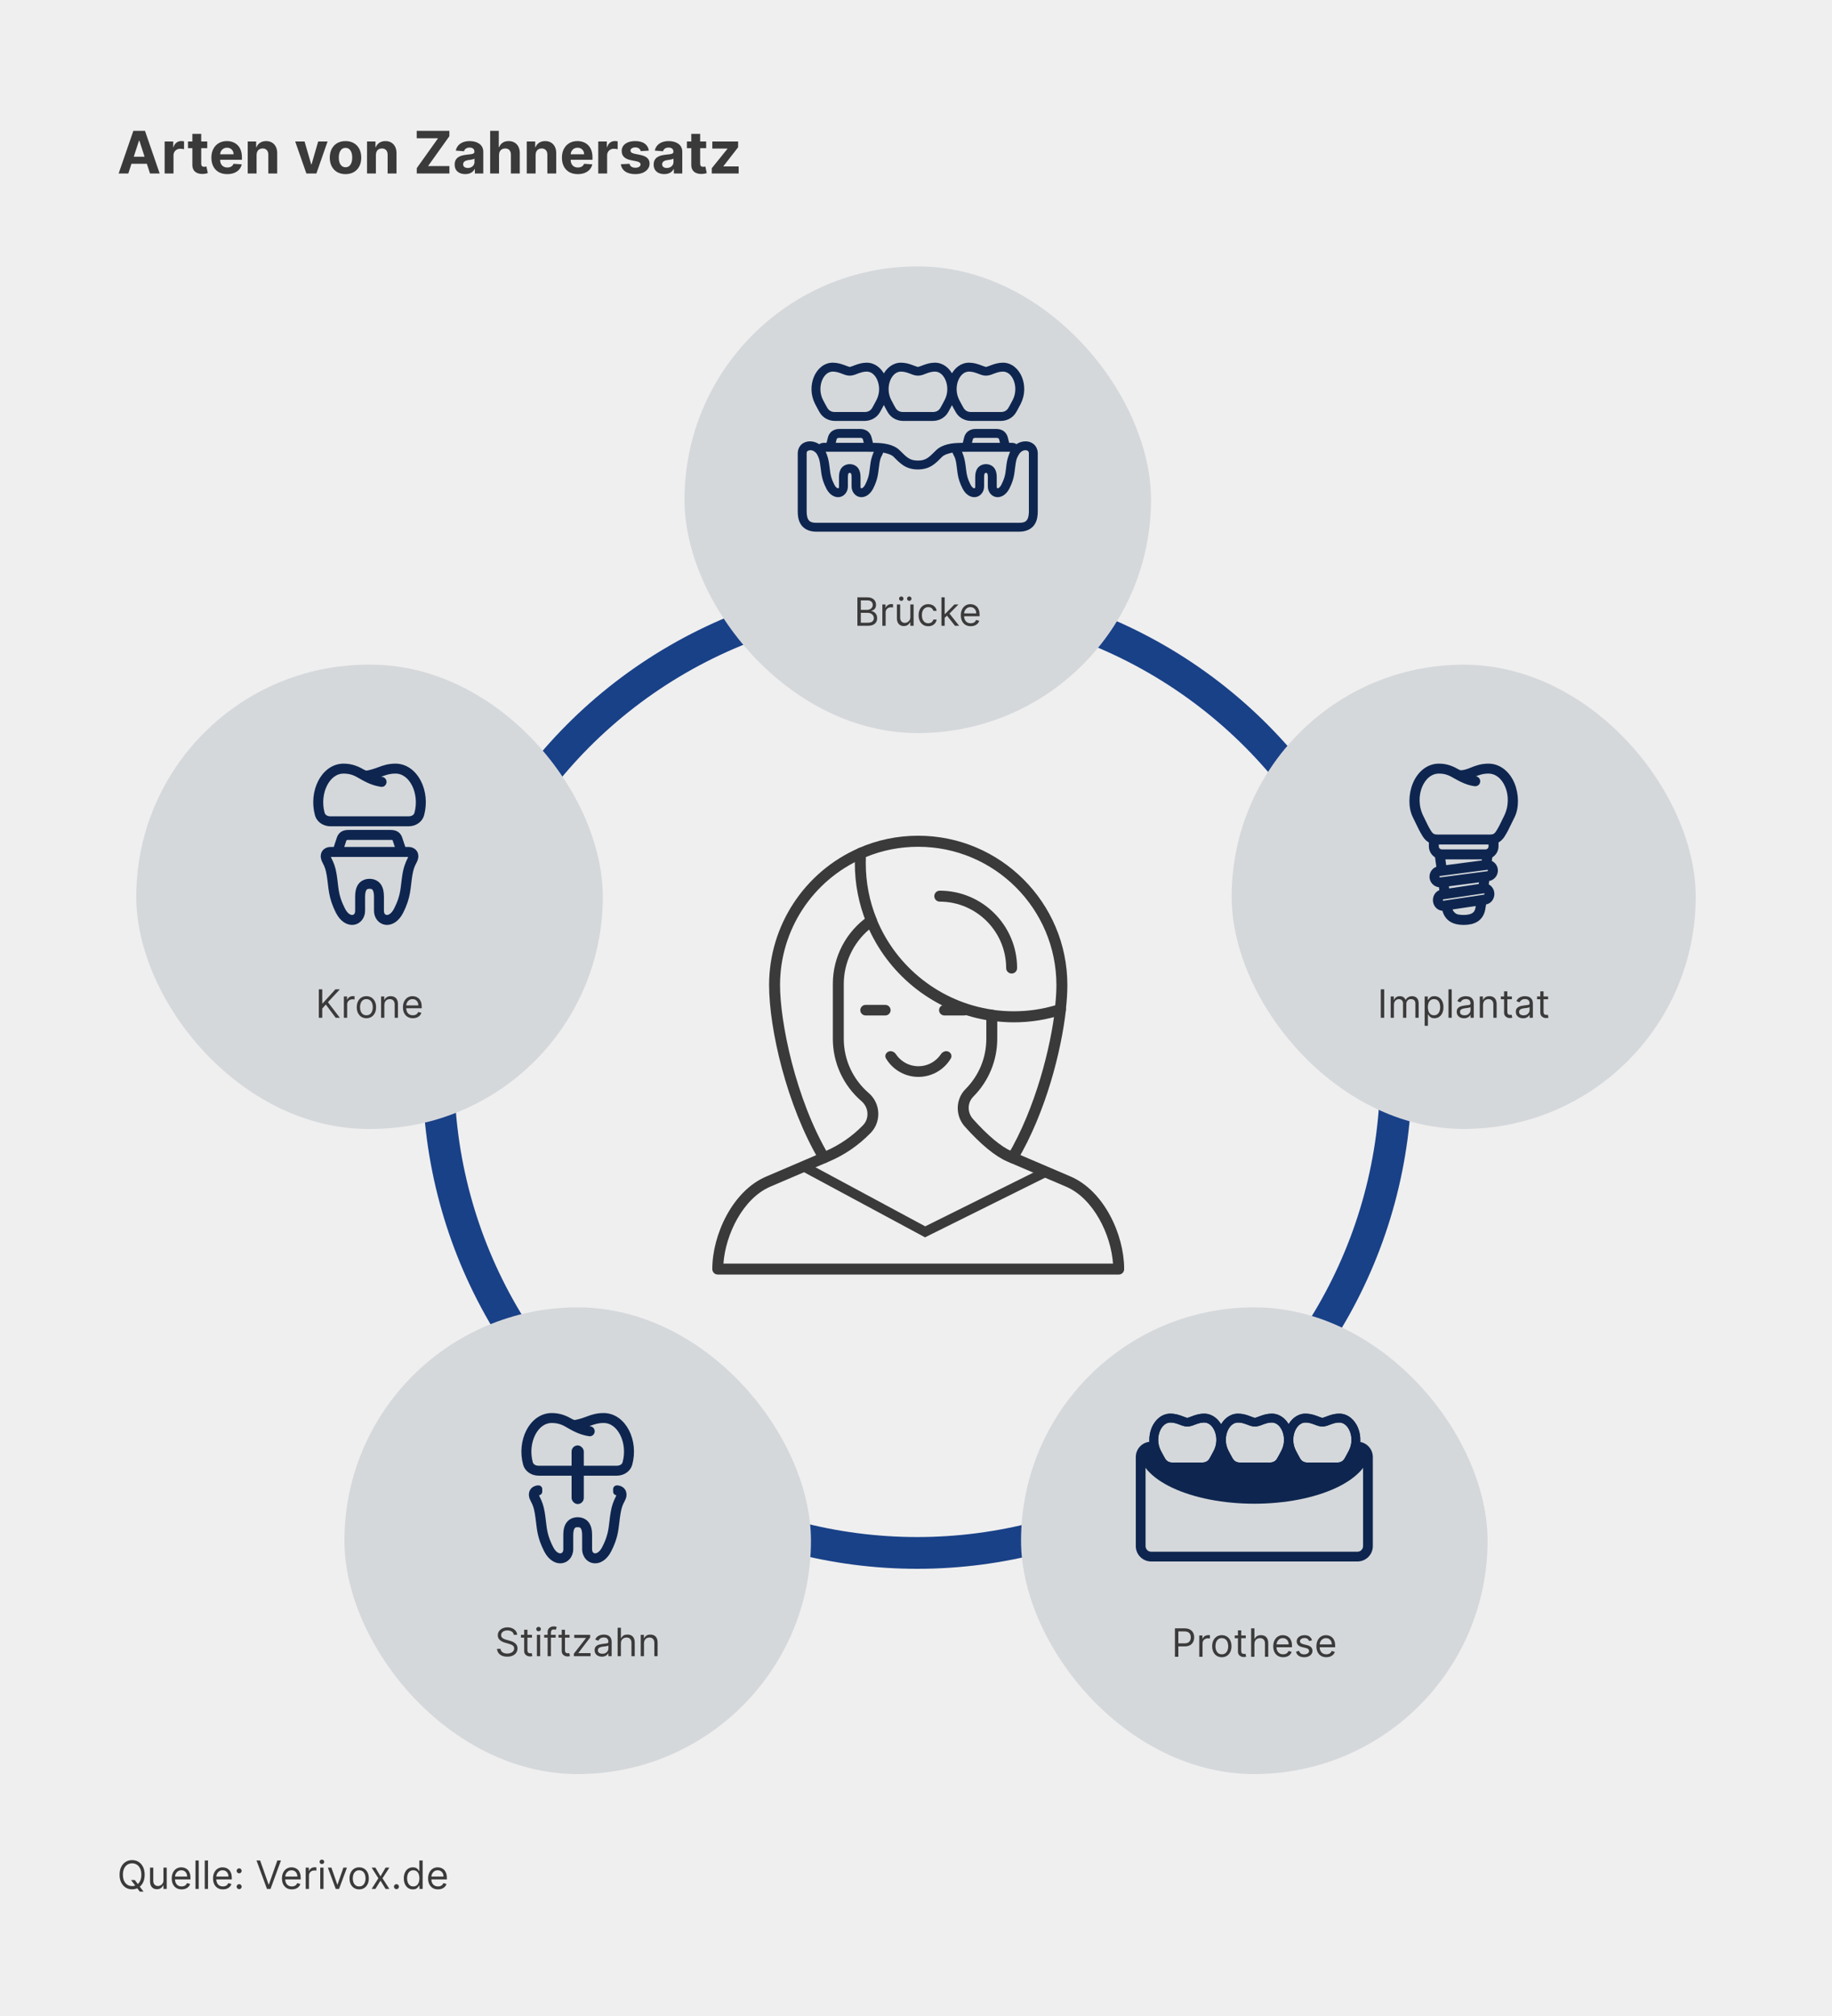 <svg width="750" height="825" viewBox="0 0 750 825" fill="none" xmlns="http://www.w3.org/2000/svg">
<rect width="750" height="825" fill="#EFEFEF"/>
<path d="M52.526 71H48.571L54.597 53.545H59.352L65.369 71H61.415L57.043 57.534H56.906L52.526 71ZM52.278 64.139H61.619V67.02H52.278V64.139ZM67.402 71V57.909H70.922V60.193H71.058C71.297 59.381 71.697 58.767 72.26 58.352C72.822 57.932 73.47 57.722 74.203 57.722C74.385 57.722 74.581 57.733 74.791 57.756C75.001 57.778 75.186 57.81 75.345 57.849V61.071C75.175 61.02 74.939 60.974 74.638 60.935C74.337 60.895 74.061 60.875 73.811 60.875C73.277 60.875 72.8 60.992 72.379 61.224C71.965 61.452 71.635 61.77 71.391 62.179C71.152 62.588 71.033 63.06 71.033 63.594V71H67.402ZM84.842 57.909V60.636H76.958V57.909H84.842ZM78.748 54.773H82.379V66.977C82.379 67.312 82.43 67.574 82.532 67.761C82.634 67.943 82.776 68.071 82.958 68.145C83.146 68.219 83.362 68.256 83.606 68.256C83.776 68.256 83.947 68.242 84.117 68.213C84.288 68.179 84.418 68.153 84.509 68.136L85.08 70.838C84.898 70.895 84.643 70.96 84.313 71.034C83.984 71.114 83.583 71.162 83.112 71.179C82.237 71.213 81.469 71.097 80.81 70.829C80.157 70.562 79.648 70.148 79.285 69.585C78.921 69.023 78.742 68.312 78.748 67.454V54.773ZM93.032 71.256C91.685 71.256 90.526 70.983 89.555 70.438C88.589 69.886 87.844 69.108 87.322 68.102C86.799 67.091 86.538 65.895 86.538 64.514C86.538 63.168 86.799 61.986 87.322 60.969C87.844 59.952 88.58 59.159 89.529 58.591C90.484 58.023 91.603 57.739 92.887 57.739C93.751 57.739 94.555 57.878 95.299 58.156C96.049 58.429 96.702 58.841 97.259 59.392C97.822 59.943 98.259 60.636 98.572 61.472C98.884 62.301 99.04 63.273 99.04 64.386V65.383H87.987V63.133H95.623C95.623 62.611 95.509 62.148 95.282 61.744C95.055 61.341 94.739 61.026 94.336 60.798C93.938 60.565 93.475 60.449 92.947 60.449C92.396 60.449 91.907 60.577 91.481 60.832C91.06 61.082 90.731 61.42 90.492 61.847C90.254 62.267 90.131 62.736 90.126 63.253V65.392C90.126 66.04 90.245 66.599 90.484 67.071C90.728 67.543 91.072 67.906 91.515 68.162C91.958 68.418 92.484 68.546 93.092 68.546C93.495 68.546 93.864 68.489 94.2 68.375C94.535 68.261 94.822 68.091 95.06 67.864C95.299 67.636 95.481 67.358 95.606 67.028L98.964 67.25C98.793 68.057 98.444 68.761 97.915 69.364C97.393 69.96 96.717 70.426 95.887 70.761C95.063 71.091 94.112 71.256 93.032 71.256ZM105.04 63.432V71H101.41V57.909H104.87V60.219H105.023C105.313 59.457 105.799 58.855 106.481 58.412C107.163 57.963 107.989 57.739 108.961 57.739C109.87 57.739 110.663 57.938 111.339 58.335C112.015 58.733 112.54 59.301 112.915 60.04C113.29 60.773 113.478 61.648 113.478 62.665V71H109.847V63.312C109.853 62.511 109.648 61.886 109.234 61.438C108.819 60.983 108.248 60.756 107.521 60.756C107.032 60.756 106.6 60.861 106.225 61.071C105.856 61.281 105.566 61.588 105.356 61.992C105.151 62.389 105.046 62.869 105.04 63.432ZM134.099 57.909L129.522 71H125.431L120.854 57.909H124.69L127.408 67.276H127.545L130.255 57.909H134.099ZM141.45 71.256C140.126 71.256 138.981 70.974 138.015 70.412C137.055 69.844 136.313 69.054 135.79 68.043C135.268 67.026 135.006 65.847 135.006 64.506C135.006 63.153 135.268 61.972 135.79 60.96C136.313 59.943 137.055 59.153 138.015 58.591C138.981 58.023 140.126 57.739 141.45 57.739C142.773 57.739 143.915 58.023 144.876 58.591C145.842 59.153 146.586 59.943 147.109 60.96C147.631 61.972 147.893 63.153 147.893 64.506C147.893 65.847 147.631 67.026 147.109 68.043C146.586 69.054 145.842 69.844 144.876 70.412C143.915 70.974 142.773 71.256 141.45 71.256ZM141.467 68.443C142.069 68.443 142.572 68.273 142.975 67.932C143.379 67.585 143.683 67.114 143.887 66.517C144.097 65.921 144.202 65.242 144.202 64.48C144.202 63.719 144.097 63.04 143.887 62.443C143.683 61.847 143.379 61.375 142.975 61.028C142.572 60.682 142.069 60.508 141.467 60.508C140.859 60.508 140.347 60.682 139.933 61.028C139.523 61.375 139.214 61.847 139.004 62.443C138.799 63.04 138.697 63.719 138.697 64.48C138.697 65.242 138.799 65.921 139.004 66.517C139.214 67.114 139.523 67.585 139.933 67.932C140.347 68.273 140.859 68.443 141.467 68.443ZM153.884 63.432V71H150.254V57.909H153.714V60.219H153.867C154.157 59.457 154.643 58.855 155.325 58.412C156.006 57.963 156.833 57.739 157.805 57.739C158.714 57.739 159.506 57.938 160.183 58.335C160.859 58.733 161.384 59.301 161.759 60.04C162.134 60.773 162.322 61.648 162.322 62.665V71H158.691V63.312C158.697 62.511 158.492 61.886 158.077 61.438C157.663 60.983 157.092 60.756 156.364 60.756C155.876 60.756 155.444 60.861 155.069 61.071C154.7 61.281 154.41 61.588 154.2 61.992C153.995 62.389 153.89 62.869 153.884 63.432ZM170.619 71V68.81L179.329 56.588H170.602V53.545H183.965V55.736L175.246 67.957H183.982V71H170.619ZM190.479 71.247C189.643 71.247 188.899 71.102 188.246 70.812C187.592 70.517 187.075 70.082 186.695 69.508C186.32 68.929 186.132 68.207 186.132 67.344C186.132 66.617 186.266 66.006 186.533 65.511C186.8 65.017 187.163 64.619 187.624 64.318C188.084 64.017 188.607 63.79 189.192 63.636C189.783 63.483 190.402 63.375 191.05 63.312C191.811 63.233 192.425 63.159 192.891 63.091C193.357 63.017 193.695 62.909 193.905 62.767C194.115 62.625 194.22 62.415 194.22 62.136V62.085C194.22 61.545 194.05 61.128 193.709 60.832C193.374 60.537 192.896 60.389 192.277 60.389C191.624 60.389 191.104 60.534 190.717 60.824C190.331 61.108 190.075 61.466 189.95 61.898L186.592 61.625C186.763 60.83 187.098 60.142 187.598 59.562C188.098 58.977 188.743 58.528 189.533 58.216C190.328 57.898 191.249 57.739 192.294 57.739C193.021 57.739 193.717 57.824 194.382 57.994C195.053 58.165 195.646 58.429 196.163 58.787C196.686 59.145 197.098 59.605 197.399 60.168C197.7 60.724 197.851 61.392 197.851 62.17V71H194.408V69.185H194.305C194.095 69.594 193.814 69.954 193.462 70.267C193.109 70.574 192.686 70.815 192.192 70.992C191.697 71.162 191.126 71.247 190.479 71.247ZM191.518 68.742C192.053 68.742 192.524 68.636 192.933 68.426C193.342 68.21 193.663 67.921 193.896 67.557C194.129 67.193 194.246 66.781 194.246 66.321V64.932C194.132 65.006 193.976 65.074 193.777 65.136C193.584 65.193 193.365 65.247 193.121 65.298C192.876 65.344 192.632 65.386 192.388 65.426C192.143 65.46 191.922 65.492 191.723 65.52C191.297 65.582 190.925 65.682 190.607 65.818C190.288 65.954 190.041 66.139 189.865 66.372C189.689 66.599 189.601 66.883 189.601 67.224C189.601 67.719 189.78 68.097 190.138 68.358C190.501 68.614 190.962 68.742 191.518 68.742ZM204.298 63.432V71H200.668V53.545H204.196V60.219H204.349C204.645 59.446 205.122 58.841 205.781 58.403C206.44 57.96 207.267 57.739 208.261 57.739C209.17 57.739 209.963 57.938 210.639 58.335C211.321 58.727 211.849 59.293 212.224 60.031C212.605 60.764 212.793 61.642 212.787 62.665V71H209.156V63.312C209.162 62.506 208.957 61.878 208.543 61.429C208.134 60.98 207.56 60.756 206.821 60.756C206.327 60.756 205.889 60.861 205.509 61.071C205.134 61.281 204.838 61.588 204.622 61.992C204.412 62.389 204.304 62.869 204.298 63.432ZM219.275 63.432V71H215.644V57.909H219.104V60.219H219.258C219.548 59.457 220.033 58.855 220.715 58.412C221.397 57.963 222.224 57.739 223.195 57.739C224.104 57.739 224.897 57.938 225.573 58.335C226.249 58.733 226.775 59.301 227.15 60.04C227.525 60.773 227.712 61.648 227.712 62.665V71H224.082V63.312C224.087 62.511 223.883 61.886 223.468 61.438C223.053 60.983 222.482 60.756 221.755 60.756C221.266 60.756 220.835 60.861 220.46 61.071C220.09 61.281 219.8 61.588 219.59 61.992C219.386 62.389 219.281 62.869 219.275 63.432ZM236.54 71.256C235.193 71.256 234.034 70.983 233.062 70.438C232.097 69.886 231.352 69.108 230.83 68.102C230.307 67.091 230.045 65.895 230.045 64.514C230.045 63.168 230.307 61.986 230.83 60.969C231.352 59.952 232.088 59.159 233.037 58.591C233.991 58.023 235.111 57.739 236.395 57.739C237.259 57.739 238.063 57.878 238.807 58.156C239.557 58.429 240.21 58.841 240.767 59.392C241.33 59.943 241.767 60.636 242.08 61.472C242.392 62.301 242.548 63.273 242.548 64.386V65.383H231.494V63.133H239.131C239.131 62.611 239.017 62.148 238.79 61.744C238.563 61.341 238.247 61.026 237.844 60.798C237.446 60.565 236.983 60.449 236.455 60.449C235.903 60.449 235.415 60.577 234.989 60.832C234.568 61.082 234.239 61.42 234 61.847C233.761 62.267 233.639 62.736 233.634 63.253V65.392C233.634 66.04 233.753 66.599 233.991 67.071C234.236 67.543 234.58 67.906 235.023 68.162C235.466 68.418 235.991 68.546 236.599 68.546C237.003 68.546 237.372 68.489 237.707 68.375C238.043 68.261 238.33 68.091 238.568 67.864C238.807 67.636 238.989 67.358 239.114 67.028L242.472 67.25C242.301 68.057 241.952 68.761 241.423 69.364C240.901 69.96 240.224 70.426 239.395 70.761C238.571 71.091 237.619 71.256 236.54 71.256ZM244.918 71V57.909H248.438V60.193H248.574C248.813 59.381 249.213 58.767 249.776 58.352C250.338 57.932 250.986 57.722 251.719 57.722C251.901 57.722 252.097 57.733 252.307 57.756C252.517 57.778 252.702 57.81 252.861 57.849V61.071C252.69 61.02 252.455 60.974 252.153 60.935C251.852 60.895 251.577 60.875 251.327 60.875C250.793 60.875 250.315 60.992 249.895 61.224C249.48 61.452 249.151 61.77 248.906 62.179C248.668 62.588 248.548 63.06 248.548 63.594V71H244.918ZM265.63 61.642L262.306 61.847C262.249 61.562 262.127 61.307 261.94 61.08C261.752 60.847 261.505 60.662 261.198 60.526C260.897 60.383 260.536 60.312 260.116 60.312C259.553 60.312 259.079 60.432 258.692 60.67C258.306 60.903 258.113 61.216 258.113 61.608C258.113 61.92 258.238 62.185 258.488 62.401C258.738 62.617 259.167 62.79 259.775 62.92L262.144 63.398C263.417 63.659 264.366 64.079 264.991 64.659C265.616 65.239 265.928 66 265.928 66.943C265.928 67.801 265.675 68.554 265.17 69.202C264.67 69.849 263.982 70.355 263.107 70.719C262.238 71.077 261.235 71.256 260.099 71.256C258.366 71.256 256.985 70.895 255.957 70.173C254.934 69.446 254.335 68.457 254.158 67.207L257.729 67.02C257.837 67.548 258.099 67.952 258.513 68.23C258.928 68.503 259.46 68.639 260.107 68.639C260.744 68.639 261.255 68.517 261.641 68.273C262.033 68.023 262.232 67.702 262.238 67.31C262.232 66.98 262.093 66.71 261.82 66.5C261.548 66.284 261.127 66.119 260.559 66.006L258.292 65.554C257.013 65.298 256.062 64.855 255.437 64.224C254.817 63.594 254.508 62.79 254.508 61.812C254.508 60.972 254.735 60.247 255.19 59.639C255.65 59.031 256.295 58.562 257.124 58.233C257.96 57.903 258.937 57.739 260.056 57.739C261.71 57.739 263.011 58.088 263.96 58.787C264.914 59.486 265.471 60.438 265.63 61.642ZM271.947 71.247C271.112 71.247 270.368 71.102 269.714 70.812C269.061 70.517 268.544 70.082 268.163 69.508C267.788 68.929 267.601 68.207 267.601 67.344C267.601 66.617 267.734 66.006 268.001 65.511C268.268 65.017 268.632 64.619 269.092 64.318C269.553 64.017 270.075 63.79 270.661 63.636C271.251 63.483 271.871 63.375 272.518 63.312C273.28 63.233 273.893 63.159 274.359 63.091C274.825 63.017 275.163 62.909 275.374 62.767C275.584 62.625 275.689 62.415 275.689 62.136V62.085C275.689 61.545 275.518 61.128 275.178 60.832C274.842 60.537 274.365 60.389 273.746 60.389C273.092 60.389 272.572 60.534 272.186 60.824C271.8 61.108 271.544 61.466 271.419 61.898L268.061 61.625C268.232 60.83 268.567 60.142 269.067 59.562C269.567 58.977 270.212 58.528 271.001 58.216C271.797 57.898 272.717 57.739 273.763 57.739C274.49 57.739 275.186 57.824 275.851 57.994C276.521 58.165 277.115 58.429 277.632 58.787C278.155 59.145 278.567 59.605 278.868 60.168C279.169 60.724 279.32 61.392 279.32 62.17V71H275.876V69.185H275.774C275.564 69.594 275.283 69.954 274.93 70.267C274.578 70.574 274.155 70.815 273.661 70.992C273.166 71.162 272.595 71.247 271.947 71.247ZM272.987 68.742C273.521 68.742 273.993 68.636 274.402 68.426C274.811 68.21 275.132 67.921 275.365 67.557C275.598 67.193 275.714 66.781 275.714 66.321V64.932C275.601 65.006 275.445 65.074 275.246 65.136C275.053 65.193 274.834 65.247 274.589 65.298C274.345 65.344 274.101 65.386 273.857 65.426C273.612 65.46 273.391 65.492 273.192 65.52C272.766 65.582 272.393 65.682 272.075 65.818C271.757 65.954 271.51 66.139 271.334 66.372C271.158 66.599 271.07 66.883 271.07 67.224C271.07 67.719 271.249 68.097 271.607 68.358C271.97 68.614 272.43 68.742 272.987 68.742ZM289.099 57.909V60.636H281.216V57.909H289.099ZM283.006 54.773H286.636V66.977C286.636 67.312 286.688 67.574 286.79 67.761C286.892 67.943 287.034 68.071 287.216 68.145C287.403 68.219 287.619 68.256 287.864 68.256C288.034 68.256 288.205 68.242 288.375 68.213C288.545 68.179 288.676 68.153 288.767 68.136L289.338 70.838C289.156 70.895 288.901 70.96 288.571 71.034C288.241 71.114 287.841 71.162 287.369 71.179C286.494 71.213 285.727 71.097 285.068 70.829C284.415 70.562 283.906 70.148 283.543 69.585C283.179 69.023 283 68.312 283.006 67.454V54.773ZM291.396 71V68.835L297.805 60.901V60.807H291.618V57.909H302.178V60.27L296.161 68.008V68.102H302.399V71H291.396Z" fill="#3A3A3A"/>
<circle cx="375.5" cy="439.5" r="196" stroke="#194188" stroke-width="13"/>
<rect x="280.217" y="109" width="191" height="191" rx="95.5" fill="#d5d8db"/>
<path d="M396.689 151.566C397.939 151.566 399.098 151.897 400.204 152.306C401.311 152.712 402.309 153.214 403.647 153.214C404.986 153.214 405.979 152.712 407.083 152.306C408.188 151.897 409.354 151.566 410.605 151.566C412.702 151.566 414.463 153.07 415.444 155.466C416.429 157.87 416.484 161.027 415.099 163.781C414.444 165.078 413.888 166.024 413.347 167.023C412.446 168.673 411.036 169.109 409.677 169.109H397.618C396.26 169.109 394.842 168.673 393.948 167.023C393.407 166.024 392.856 165.078 392.201 163.781C390.818 161.027 390.865 157.87 391.843 155.466C392.83 153.07 394.59 151.566 396.689 151.566ZM368.839 151.566C370.09 151.566 371.255 151.897 372.361 152.306C373.467 152.712 374.459 153.214 375.797 153.214C377.134 153.214 378.134 152.712 379.239 152.306C380.343 151.897 381.51 151.566 382.754 151.566C384.851 151.566 386.614 153.07 387.593 155.466C388.581 157.87 388.626 161.027 387.244 163.781C386.595 165.078 386.04 166.024 385.496 167.023C384.602 168.673 383.185 169.109 381.829 169.109H369.773C368.409 169.109 366.992 168.673 366.099 167.023C365.557 166.024 365 165.078 364.351 163.781C362.959 161.027 363.02 157.87 364 155.466C364.979 153.07 366.747 151.566 368.839 151.566ZM340.917 151.566C342.168 151.566 343.332 151.897 344.439 152.306C345.544 152.712 346.536 153.214 347.875 153.214C349.212 153.214 350.211 152.712 351.317 152.306C352.424 151.897 353.588 151.566 354.833 151.566C356.931 151.566 358.692 153.07 359.672 155.466C360.659 157.87 360.718 161.027 359.328 163.781C358.68 165.078 358.129 166.024 357.588 167.023C356.693 168.673 355.262 169.109 353.907 169.109H341.849C340.486 169.109 339.077 168.673 338.18 167.023C337.631 166.024 337.082 165.078 336.434 163.781C335.051 161.027 335.097 157.87 336.077 155.466C337.057 153.07 338.824 151.566 340.917 151.566ZM340.917 148.916C337.554 148.916 334.913 151.361 333.635 154.466C332.364 157.571 332.316 161.47 334.072 164.964C334.76 166.335 335.337 167.327 335.852 168.281C337.25 170.856 339.797 171.756 341.85 171.756H353.906C355.951 171.756 358.506 170.856 359.904 168.281C360.671 166.898 361.266 165.805 361.842 164.612C362.411 165.877 363.171 167.187 363.775 168.281C365.172 170.856 367.72 171.756 369.773 171.756H381.829C383.874 171.756 386.429 170.856 387.827 168.281C388.567 166.936 389.163 165.831 389.718 164.686C390.294 165.923 391.029 167.214 391.625 168.281C393.015 170.856 395.571 171.756 397.618 171.756H409.677C411.722 171.756 414.28 170.856 415.67 168.281C416.191 167.327 416.767 166.335 417.457 164.964C419.205 161.469 419.165 157.571 417.894 154.466C416.623 151.362 413.975 148.916 410.606 148.916C408.884 148.916 407.394 149.375 406.178 149.823C405.046 150.242 404.185 150.587 403.656 150.697C403.125 150.585 402.266 150.246 401.127 149.823C399.908 149.374 398.413 148.916 396.691 148.916C393.568 148.916 391.086 151.024 389.721 153.802C388.366 151.022 385.882 148.916 382.757 148.916C381.036 148.916 379.54 149.375 378.321 149.823C377.183 150.246 376.329 150.587 375.799 150.697C375.27 150.585 374.402 150.241 373.27 149.823C372.053 149.374 370.563 148.916 368.842 148.916C365.698 148.916 363.194 151.056 361.837 153.862C360.486 151.056 357.978 148.916 354.835 148.916C353.113 148.916 351.631 149.375 350.405 149.823C349.273 150.242 348.412 150.587 347.884 150.697C347.353 150.585 346.494 150.246 345.363 149.823C344.14 149.375 342.637 148.916 340.917 148.916Z" fill="#0e264f" stroke="#0e264f"/>
<path d="M403.654 184.368H414.278C413.781 185.453 412.973 187.525 412.721 189.008C412.078 192.788 412.435 194.576 410.43 198.508C409.615 200.102 408.757 200.355 408.332 200.309C407.908 200.262 407.551 200.018 407.551 199.104V195.252C407.551 193.981 407.352 192.834 406.692 191.903C406.029 190.97 404.857 190.438 403.652 190.438C402.441 190.438 401.262 190.97 400.599 191.903C399.939 192.833 399.745 193.981 399.745 195.252V199.104C399.745 200.018 399.383 200.262 398.959 200.309C398.534 200.355 397.675 200.102 396.861 198.508C394.856 194.576 395.238 192.781 394.562 189.008C394.26 187.28 393.695 185.724 393.02 184.387C396.544 184.328 400.111 184.368 403.654 184.368ZM337.249 184.368H347.88C351.414 184.381 354.996 184.328 358.511 184.388C357.823 185.832 357.173 187.678 356.95 189.01C356.319 192.79 356.665 194.577 354.666 198.509C353.85 200.103 352.985 200.356 352.561 200.31C352.144 200.263 351.787 200.019 351.787 199.105V195.253C351.787 193.982 351.581 192.835 350.919 191.904C350.256 190.971 349.091 190.44 347.88 190.44C346.675 190.44 345.49 190.971 344.828 191.904C344.167 192.834 343.974 193.982 343.974 195.253V199.105C343.974 200.019 343.609 200.263 343.184 200.31C342.768 200.356 341.902 200.103 341.087 198.509C339.088 194.577 339.465 192.782 338.798 189.01C338.493 187.273 337.91 185.697 337.249 184.368ZM331.575 183.745C332.733 183.6 334.271 184.454 334.965 185.771C335.666 187.097 335.924 187.863 336.19 189.446C336.772 192.921 336.52 195.358 338.732 199.7C339.87 201.932 341.697 203.13 343.477 202.936C345.258 202.739 346.615 201.07 346.615 199.104V195.252C346.615 194.284 346.769 193.649 346.986 193.43C347.622 192.795 348.243 192.907 348.759 193.43C348.978 193.649 349.137 194.284 349.137 195.252V199.104C349.137 201.07 350.501 202.738 352.282 202.936C354.062 203.13 355.883 201.932 357.021 199.7C359.232 195.358 358.982 192.921 359.563 189.446C359.829 187.837 360.099 187.07 360.702 185.977C360.941 185.559 361.107 185.103 361.173 184.639C363.146 184.964 365.199 185.592 366.157 186.552C367.553 187.951 368.74 189.194 370.228 190.127C371.718 191.06 373.499 191.617 375.764 191.617C378.035 191.617 379.822 191.06 381.312 190.127C382.801 189.194 383.978 187.95 385.375 186.552C386.336 185.592 388.373 184.972 390.347 184.639C390.42 185.103 390.59 185.559 390.824 185.977C391.425 187.069 391.691 187.837 391.962 189.446C392.537 192.921 392.295 195.358 394.504 199.7C395.642 201.932 397.47 203.13 399.25 202.936C401.032 202.739 402.383 201.07 402.383 199.104V195.252C402.383 194.284 402.542 193.649 402.76 193.43C403.396 192.795 404.096 192.947 404.533 193.43C404.739 193.657 404.911 194.284 404.911 195.252V199.104C404.911 201.07 406.262 202.738 408.044 202.936C409.823 203.13 411.651 201.932 412.79 199.7C414.999 195.358 414.756 192.921 415.332 189.446C415.603 187.837 415.873 187.07 416.723 185.673C417.569 184.276 418.853 183.693 419.866 183.745C421.244 183.812 421.707 184.607 421.707 185.565V209.232C421.707 210.618 421.514 212.001 420.945 212.902C420.369 213.795 419.502 214.439 417.259 214.439H334.184C331.941 214.439 331.066 213.795 330.497 212.902C329.92 212.001 329.736 210.618 329.736 209.232V185.564C329.734 184.214 330.548 183.877 331.575 183.745ZM399.416 178.681H407.868C408.504 178.681 408.848 178.82 409.061 178.979C409.279 179.129 409.433 179.341 409.532 179.759L410.029 181.725H397.264L397.768 179.759C397.874 179.341 398.013 179.129 398.224 178.979C398.436 178.821 398.781 178.681 399.416 178.681ZM343.65 178.681H352.103C352.732 178.681 353.09 178.82 353.301 178.979C353.513 179.129 353.658 179.341 353.765 179.759L354.255 181.725H341.498L341.995 179.759C342.102 179.341 342.248 179.129 342.46 178.979C342.671 178.821 343.014 178.681 343.65 178.681ZM343.65 176.039C342.605 176.039 341.644 176.298 340.889 176.855C340.135 177.412 339.645 178.231 339.427 179.112L338.771 181.727H337.136C336.5 181.727 335.865 181.991 335.382 182.402C334.216 181.532 332.86 181.085 331.542 181.104C330.43 181.115 329.311 181.466 328.457 182.241C327.603 183.022 327.086 184.222 327.086 185.564V209.231C327.086 210.807 327.232 212.69 328.273 214.315C329.305 215.944 331.318 217.084 334.183 217.084H417.258C420.117 217.084 422.128 215.945 423.162 214.315C424.201 212.69 424.349 210.807 424.349 209.231V185.564C424.349 184.22 423.833 183.022 422.979 182.241C422.129 181.467 421.012 181.115 419.892 181.104C418.595 181.084 417.251 181.527 416.106 182.369C415.622 181.976 414.999 181.725 414.384 181.725H412.751L412.095 179.111C411.876 178.23 411.384 177.409 410.63 176.854C409.877 176.298 408.917 176.039 407.87 176.039H399.417C398.378 176.039 397.419 176.298 396.664 176.855C395.902 177.412 395.419 178.231 395.2 179.112L394.544 181.727C393.948 181.7 393.308 181.746 392.732 181.758C389.976 181.811 385.965 182.23 383.502 184.686C382.092 186.095 381.019 187.195 379.902 187.895C378.79 188.59 377.638 188.975 375.765 188.975C373.899 188.975 372.752 188.59 371.639 187.895C370.521 187.193 369.436 186.095 368.025 184.686C365.562 182.222 361.538 181.839 358.789 181.751C358.2 181.733 357.579 181.725 356.983 181.725L356.327 179.111C356.103 178.23 355.618 177.409 354.865 176.854C354.104 176.297 353.143 176.038 352.105 176.038L343.65 176.039Z" fill="#0e264f" stroke="#0e264f"/>
<path d="M351.001 256.084V244.447H355.069C355.88 244.447 356.549 244.587 357.075 244.868C357.602 245.144 357.994 245.517 358.251 245.987C358.509 246.453 358.638 246.97 358.638 247.538C358.638 248.038 358.549 248.451 358.371 248.777C358.196 249.103 357.965 249.36 357.677 249.55C357.393 249.739 357.085 249.879 356.751 249.97V250.084C357.107 250.106 357.465 250.231 357.825 250.459C358.185 250.686 358.486 251.012 358.729 251.436C358.971 251.86 359.092 252.379 359.092 252.993C359.092 253.576 358.96 254.101 358.694 254.567C358.429 255.032 358.011 255.402 357.439 255.675C356.867 255.947 356.122 256.084 355.206 256.084H351.001ZM352.41 254.834H355.206C356.126 254.834 356.78 254.656 357.166 254.3C357.556 253.94 357.751 253.504 357.751 252.993C357.751 252.599 357.651 252.235 357.45 251.902C357.249 251.565 356.963 251.296 356.592 251.095C356.221 250.89 355.782 250.788 355.274 250.788H352.41V254.834ZM352.41 249.561H355.024C355.448 249.561 355.831 249.478 356.172 249.311C356.516 249.144 356.789 248.909 356.99 248.606C357.194 248.303 357.297 247.947 357.297 247.538C357.297 247.027 357.119 246.593 356.763 246.237C356.407 245.877 355.842 245.697 355.069 245.697H352.41V249.561ZM361.226 256.084V247.356H362.521V248.675H362.612C362.771 248.243 363.059 247.892 363.476 247.623C363.892 247.354 364.362 247.22 364.885 247.22C364.983 247.22 365.106 247.222 365.254 247.226C365.402 247.229 365.514 247.235 365.589 247.243V248.606C365.544 248.595 365.44 248.578 365.277 248.555C365.118 248.529 364.949 248.515 364.771 248.515C364.347 248.515 363.968 248.604 363.635 248.782C363.305 248.957 363.044 249.199 362.851 249.51C362.661 249.817 362.567 250.167 362.567 250.561V256.084H361.226ZM372.679 252.515V247.356H374.02V256.084H372.679V254.606H372.588C372.383 255.05 372.065 255.426 371.633 255.737C371.202 256.044 370.656 256.197 369.997 256.197C369.452 256.197 368.967 256.078 368.542 255.839C368.118 255.597 367.785 255.233 367.542 254.748C367.3 254.26 367.179 253.644 367.179 252.902V247.356H368.52V252.811C368.52 253.447 368.698 253.955 369.054 254.334C369.414 254.712 369.872 254.902 370.429 254.902C370.762 254.902 371.101 254.817 371.446 254.646C371.794 254.476 372.086 254.214 372.321 253.862C372.559 253.51 372.679 253.061 372.679 252.515ZM368.974 245.902C368.736 245.902 368.524 245.811 368.338 245.629C368.156 245.443 368.065 245.231 368.065 244.993C368.065 244.731 368.156 244.515 368.338 244.345C368.524 244.171 368.736 244.084 368.974 244.084C369.236 244.084 369.452 244.171 369.622 244.345C369.796 244.515 369.883 244.731 369.883 244.993C369.883 245.231 369.796 245.443 369.622 245.629C369.452 245.811 369.236 245.902 368.974 245.902ZM372.247 245.902C372.008 245.902 371.796 245.811 371.611 245.629C371.429 245.443 371.338 245.231 371.338 244.993C371.338 244.731 371.429 244.515 371.611 244.345C371.796 244.171 372.008 244.084 372.247 244.084C372.508 244.084 372.724 244.171 372.895 244.345C373.069 244.515 373.156 244.731 373.156 244.993C373.156 245.231 373.069 245.443 372.895 245.629C372.724 245.811 372.508 245.902 372.247 245.902ZM380.021 256.265C379.203 256.265 378.498 256.072 377.908 255.686C377.317 255.3 376.862 254.767 376.544 254.089C376.226 253.411 376.067 252.637 376.067 251.765C376.067 250.879 376.229 250.097 376.555 249.419C376.885 248.737 377.343 248.205 377.93 247.822C378.521 247.436 379.211 247.243 379.998 247.243C380.612 247.243 381.165 247.356 381.658 247.584C382.15 247.811 382.553 248.129 382.868 248.538C383.182 248.947 383.377 249.425 383.453 249.97H382.112C382.01 249.572 381.783 249.22 381.43 248.913C381.082 248.603 380.612 248.447 380.021 248.447C379.498 248.447 379.04 248.584 378.646 248.856C378.256 249.125 377.951 249.506 377.731 249.998C377.515 250.487 377.408 251.061 377.408 251.72C377.408 252.394 377.514 252.981 377.726 253.481C377.942 253.981 378.245 254.37 378.635 254.646C379.029 254.923 379.491 255.061 380.021 255.061C380.37 255.061 380.686 255 380.97 254.879C381.254 254.758 381.495 254.584 381.692 254.356C381.889 254.129 382.029 253.856 382.112 253.538H383.453C383.377 254.053 383.19 254.517 382.89 254.93C382.595 255.339 382.203 255.665 381.714 255.907C381.229 256.146 380.665 256.265 380.021 256.265ZM386.663 252.902L386.64 251.243H386.913L390.731 247.356H392.39L388.322 251.47H388.209L386.663 252.902ZM385.413 256.084V244.447H386.754V256.084H385.413ZM390.959 256.084L387.55 251.765L388.504 250.834L392.663 256.084H390.959ZM397.416 256.265C396.575 256.265 395.85 256.08 395.24 255.709C394.634 255.334 394.166 254.811 393.836 254.14C393.511 253.466 393.348 252.682 393.348 251.788C393.348 250.894 393.511 250.106 393.836 249.425C394.166 248.739 394.624 248.205 395.211 247.822C395.802 247.436 396.492 247.243 397.28 247.243C397.734 247.243 398.183 247.318 398.626 247.47C399.069 247.621 399.473 247.868 399.836 248.209C400.2 248.546 400.49 248.993 400.706 249.55C400.922 250.106 401.03 250.792 401.03 251.606V252.175H394.302V251.015H399.666C399.666 250.523 399.568 250.084 399.371 249.697C399.177 249.311 398.901 249.006 398.541 248.782C398.185 248.559 397.765 248.447 397.28 248.447C396.746 248.447 396.283 248.58 395.893 248.845C395.507 249.106 395.21 249.447 395.001 249.868C394.793 250.288 394.689 250.739 394.689 251.22V251.993C394.689 252.652 394.802 253.211 395.03 253.669C395.261 254.123 395.581 254.47 395.99 254.709C396.399 254.943 396.874 255.061 397.416 255.061C397.768 255.061 398.086 255.012 398.371 254.913C398.658 254.811 398.907 254.659 399.115 254.459C399.323 254.254 399.484 254 399.598 253.697L400.893 254.061C400.757 254.5 400.528 254.887 400.206 255.22C399.884 255.55 399.486 255.807 399.013 255.993C398.539 256.175 398.007 256.265 397.416 256.265Z" fill="#3A3A3A"/>
<rect x="504.217" y="272" width="190" height="190" rx="95" fill="#d5d8db"/>
<path d="M605.361 369.57L605.033 371.56C604.777 373.101 604.164 373.951 603.226 374.539C602.283 375.128 600.917 375.424 599.215 375.424C597.517 375.424 596.126 375.222 595.262 374.539C594.038 373.58 593.606 372.529 593.345 371.362L605.361 369.57ZM607.564 364.548C608.07 364.475 608.595 364.861 608.689 365.642C608.783 366.429 608.314 367.022 607.808 367.095L590.83 369.631C590.324 369.704 589.803 369.324 589.709 368.538C589.616 367.751 590.079 367.153 590.584 367.074L607.564 364.548ZM606.627 359.918L606.283 362.636L592.408 364.704L592.05 361.835L606.627 359.918ZM610.133 356.07C610.133 356.798 609.752 357.413 609.028 357.513L589.763 360.044C589.034 360.137 588.403 359.648 588.305 358.924C588.211 358.205 588.68 357.591 589.403 357.498L608.68 354.965C609.57 354.846 610.133 355.445 610.133 356.07ZM590.575 350.674H607.851L607.507 353.016L591.199 355.157L590.575 350.674ZM588.038 344.574C588.178 344.579 588.319 344.59 588.459 344.59H609.97C610.116 344.59 610.257 344.579 610.392 344.574V346.324C610.392 347.6 609.402 348.6 608.121 348.6H590.314C589.033 348.6 588.038 347.6 588.038 346.324V344.574ZM589.075 315.574C592.017 315.574 593.784 316.47 595.82 317.653C598.357 319.128 601.158 320.434 603.809 320.741C605.18 320.946 605.481 318.882 604.112 318.68C602.778 318.487 601.737 318.205 600.915 317.862C601.659 317.612 602.769 317.189 603.456 316.908C605.185 316.211 606.872 315.575 609.356 315.575C612.825 315.575 615.653 318.023 617.169 321.684C618.685 325.347 618.759 330.128 616.634 334.382C615.503 336.606 614.894 338.055 614.144 339.35C613.581 340.319 613.123 341.137 612.55 341.658C611.978 342.183 611.31 342.516 609.972 342.516H588.46C587.127 342.516 586.46 342.183 585.888 341.658C585.314 341.137 584.85 340.319 584.288 339.35C583.538 338.055 582.929 336.606 581.804 334.382C579.673 330.128 579.752 325.346 581.262 321.684C582.779 318.022 585.607 315.574 589.075 315.574ZM589.075 313.497C584.626 313.497 581.091 316.664 579.345 320.888C577.595 325.112 577.528 330.487 579.288 333.987C581.044 337.492 581.648 338.94 582.492 340.394C583.034 341.332 583.564 342.356 584.482 343.195C584.894 343.571 585.389 343.883 585.961 344.123V346.326C585.961 348.034 586.967 349.504 588.409 350.217L589.138 355.43C587.31 355.67 586.003 357.378 586.247 359.206C586.492 361.023 588.173 362.315 589.981 362.107L590.35 365.014L590.278 365.023C588.528 365.285 587.428 367.014 587.642 368.785C587.85 370.55 589.382 371.952 591.132 371.69L591.336 371.659C591.331 371.753 591.336 371.847 591.357 371.935C591.753 373.904 592.736 375.394 594.149 376.289C595.556 377.184 597.285 377.503 599.216 377.503C601.143 377.503 602.909 377.195 604.337 376.304C605.759 375.408 606.747 373.894 607.081 371.899L607.524 369.247L608.112 369.159C609.862 368.899 610.966 367.17 610.758 365.405C610.59 364.034 609.633 362.895 608.393 362.567L608.762 359.638L609.299 359.572C611.133 359.333 612.44 357.624 612.195 355.791C612.002 354.374 610.933 353.291 609.611 352.978L610.011 350.224C611.46 349.516 612.476 348.041 612.476 346.328V344.125C613.042 343.891 613.539 343.573 613.949 343.197C614.867 342.358 615.402 341.333 615.945 340.396C616.783 338.942 617.386 337.494 619.148 333.989C620.908 330.489 620.836 325.114 619.089 320.89C617.339 316.666 613.808 313.499 609.355 313.499C606.507 313.499 604.439 314.274 602.679 314.983C601.023 315.655 599.621 316.171 597.866 316.239C597.574 316.076 597.142 316.005 596.845 315.843C594.752 314.658 592.47 313.497 589.075 313.497Z" fill="#0e264f" stroke="#0e264f" stroke-width="2"/>
<path d="M566.684 404.867V416.503H565.275V404.867H566.684ZM569.327 416.503V407.776H570.623V409.139H570.736C570.918 408.674 571.212 408.312 571.617 408.054C572.022 407.793 572.509 407.662 573.077 407.662C573.653 407.662 574.132 407.793 574.515 408.054C574.901 408.312 575.202 408.674 575.418 409.139H575.509C575.733 408.689 576.068 408.331 576.515 408.066C576.962 407.797 577.498 407.662 578.123 407.662C578.903 407.662 579.541 407.906 580.037 408.395C580.534 408.88 580.782 409.636 580.782 410.662V416.503H579.441V410.662C579.441 410.018 579.265 409.558 578.912 409.281C578.56 409.005 578.145 408.867 577.668 408.867C577.055 408.867 576.579 409.052 576.242 409.424C575.905 409.791 575.736 410.257 575.736 410.821V416.503H574.373V410.526C574.373 410.03 574.212 409.63 573.89 409.327C573.568 409.02 573.153 408.867 572.645 408.867C572.297 408.867 571.971 408.959 571.668 409.145C571.369 409.331 571.126 409.588 570.941 409.918C570.759 410.244 570.668 410.62 570.668 411.049V416.503H569.327ZM583.233 419.776V407.776H584.529V409.162H584.688C584.787 409.011 584.923 408.817 585.097 408.583C585.275 408.344 585.529 408.132 585.858 407.946C586.192 407.757 586.643 407.662 587.211 407.662C587.946 407.662 588.593 407.846 589.154 408.213C589.715 408.581 590.152 409.102 590.466 409.776C590.781 410.45 590.938 411.245 590.938 412.162C590.938 413.086 590.781 413.888 590.466 414.566C590.152 415.24 589.716 415.763 589.16 416.134C588.603 416.501 587.961 416.685 587.233 416.685C586.673 416.685 586.224 416.592 585.887 416.406C585.55 416.217 585.29 416.003 585.108 415.764C584.927 415.522 584.787 415.321 584.688 415.162H584.574V419.776H583.233ZM584.552 412.139C584.552 412.799 584.648 413.38 584.841 413.884C585.035 414.384 585.317 414.776 585.688 415.06C586.059 415.34 586.514 415.48 587.052 415.48C587.612 415.48 588.08 415.333 588.455 415.037C588.834 414.738 589.118 414.336 589.307 413.833C589.501 413.325 589.597 412.761 589.597 412.139C589.597 411.526 589.502 410.973 589.313 410.48C589.127 409.984 588.845 409.592 588.466 409.304C588.091 409.013 587.62 408.867 587.052 408.867C586.506 408.867 586.048 409.005 585.677 409.281C585.305 409.554 585.025 409.937 584.836 410.429C584.646 410.918 584.552 411.488 584.552 412.139ZM594.324 404.867V416.503H592.983V404.867H594.324ZM599.349 416.708C598.796 416.708 598.294 416.603 597.843 416.395C597.392 416.183 597.034 415.878 596.769 415.48C596.504 415.079 596.371 414.594 596.371 414.026C596.371 413.526 596.47 413.12 596.667 412.81C596.864 412.495 597.127 412.249 597.457 412.071C597.786 411.893 598.15 411.761 598.547 411.674C598.949 411.583 599.352 411.511 599.758 411.458C600.288 411.389 600.718 411.338 601.047 411.304C601.381 411.266 601.623 411.204 601.775 411.117C601.93 411.03 602.008 410.878 602.008 410.662V410.617C602.008 410.056 601.854 409.62 601.547 409.31C601.244 408.999 600.784 408.844 600.167 408.844C599.527 408.844 599.025 408.984 598.661 409.264C598.297 409.545 598.042 409.844 597.894 410.162L596.621 409.708C596.849 409.177 597.152 408.764 597.53 408.469C597.913 408.17 598.33 407.961 598.78 407.844C599.235 407.723 599.682 407.662 600.121 407.662C600.402 407.662 600.724 407.696 601.087 407.764C601.455 407.829 601.809 407.963 602.15 408.168C602.494 408.372 602.78 408.681 603.008 409.094C603.235 409.507 603.349 410.06 603.349 410.753V416.503H602.008V415.321H601.939C601.849 415.511 601.697 415.713 601.485 415.929C601.273 416.145 600.991 416.329 600.638 416.48C600.286 416.632 599.856 416.708 599.349 416.708ZM599.553 415.503C600.083 415.503 600.53 415.399 600.894 415.191C601.261 414.982 601.538 414.713 601.724 414.384C601.913 414.054 602.008 413.708 602.008 413.344V412.117C601.951 412.185 601.826 412.247 601.633 412.304C601.443 412.357 601.224 412.405 600.974 412.446C600.727 412.484 600.487 412.518 600.252 412.549C600.021 412.575 599.833 412.598 599.689 412.617C599.341 412.662 599.015 412.736 598.712 412.838C598.413 412.937 598.171 413.086 597.985 413.287C597.803 413.484 597.712 413.753 597.712 414.094C597.712 414.56 597.885 414.912 598.229 415.151C598.578 415.386 599.019 415.503 599.553 415.503ZM607.137 411.253V416.503H605.796V407.776H607.091V409.139H607.205C607.41 408.696 607.72 408.34 608.137 408.071C608.554 407.799 609.091 407.662 609.751 407.662C610.341 407.662 610.858 407.783 611.302 408.026C611.745 408.264 612.09 408.628 612.336 409.117C612.582 409.602 612.705 410.215 612.705 410.958V416.503H611.364V411.049C611.364 410.363 611.186 409.829 610.83 409.446C610.474 409.06 609.985 408.867 609.364 408.867C608.936 408.867 608.554 408.959 608.216 409.145C607.883 409.331 607.62 409.602 607.427 409.958C607.233 410.314 607.137 410.745 607.137 411.253ZM618.951 407.776V408.912H614.428V407.776H618.951ZM615.746 405.685H617.087V414.003C617.087 414.382 617.142 414.666 617.252 414.855C617.366 415.041 617.51 415.166 617.684 415.23C617.862 415.291 618.049 415.321 618.246 415.321C618.394 415.321 618.515 415.314 618.61 415.299C618.705 415.28 618.78 415.264 618.837 415.253L619.11 416.458C619.019 416.492 618.892 416.526 618.729 416.56C618.566 416.598 618.36 416.617 618.11 416.617C617.731 416.617 617.36 416.535 616.996 416.372C616.636 416.209 616.337 415.961 616.099 415.628C615.864 415.295 615.746 414.874 615.746 414.367V405.685ZM623.536 416.708C622.983 416.708 622.481 416.603 622.03 416.395C621.58 416.183 621.222 415.878 620.957 415.48C620.691 415.079 620.559 414.594 620.559 414.026C620.559 413.526 620.657 413.12 620.854 412.81C621.051 412.495 621.314 412.249 621.644 412.071C621.974 411.893 622.337 411.761 622.735 411.674C623.136 411.583 623.54 411.511 623.945 411.458C624.475 411.389 624.905 411.338 625.235 411.304C625.568 411.266 625.811 411.204 625.962 411.117C626.117 411.03 626.195 410.878 626.195 410.662V410.617C626.195 410.056 626.042 409.62 625.735 409.31C625.432 408.999 624.972 408.844 624.354 408.844C623.714 408.844 623.212 408.984 622.849 409.264C622.485 409.545 622.229 409.844 622.082 410.162L620.809 409.708C621.036 409.177 621.339 408.764 621.718 408.469C622.1 408.17 622.517 407.961 622.968 407.844C623.422 407.723 623.869 407.662 624.309 407.662C624.589 407.662 624.911 407.696 625.275 407.764C625.642 407.829 625.996 407.963 626.337 408.168C626.682 408.372 626.968 408.681 627.195 409.094C627.422 409.507 627.536 410.06 627.536 410.753V416.503H626.195V415.321H626.127C626.036 415.511 625.885 415.713 625.672 415.929C625.46 416.145 625.178 416.329 624.826 416.48C624.474 416.632 624.044 416.708 623.536 416.708ZM623.741 415.503C624.271 415.503 624.718 415.399 625.082 415.191C625.449 414.982 625.725 414.713 625.911 414.384C626.1 414.054 626.195 413.708 626.195 413.344V412.117C626.138 412.185 626.013 412.247 625.82 412.304C625.631 412.357 625.411 412.405 625.161 412.446C624.915 412.484 624.674 412.518 624.439 412.549C624.208 412.575 624.021 412.598 623.877 412.617C623.528 412.662 623.203 412.736 622.9 412.838C622.6 412.937 622.358 413.086 622.172 413.287C621.991 413.484 621.9 413.753 621.9 414.094C621.9 414.56 622.072 414.912 622.417 415.151C622.765 415.386 623.207 415.503 623.741 415.503ZM633.779 407.776V408.912H629.256V407.776H633.779ZM630.574 405.685H631.915V414.003C631.915 414.382 631.97 414.666 632.08 414.855C632.194 415.041 632.338 415.166 632.512 415.23C632.69 415.291 632.877 415.321 633.074 415.321C633.222 415.321 633.343 415.314 633.438 415.299C633.533 415.28 633.608 415.264 633.665 415.253L633.938 416.458C633.847 416.492 633.72 416.526 633.557 416.56C633.394 416.598 633.188 416.617 632.938 416.617C632.559 416.617 632.188 416.535 631.824 416.372C631.465 416.209 631.165 415.961 630.927 415.628C630.692 415.295 630.574 414.874 630.574 414.367V405.685Z" fill="#3A3A3A"/>
<rect x="418" y="535" width="191" height="191" rx="95.5" fill="#d5d8db"/>
<path d="M560.762 593.308C560.762 599.157 555.782 604.767 546.919 608.903C538.056 613.04 526.035 615.363 513.5 615.363C500.965 615.363 488.944 613.04 480.081 608.903C471.218 604.767 466.238 599.157 466.238 593.308L471.28 593.308L478.211 599.61L494.595 600.24L500.267 595.198L505.308 600.24L521.692 600.87L527.363 594.568L533.665 599.61L548.789 600.24L554.46 593.308H560.762Z" fill="#0e264f"/>
<path d="M534.46 581.628C535.7 581.628 536.85 581.955 537.946 582.361C539.044 582.763 540.033 583.261 541.36 583.261C542.687 583.261 543.672 582.763 544.767 582.361C545.862 581.955 547.019 581.628 548.259 581.628C550.339 581.628 552.084 583.119 553.057 585.494C554.034 587.878 554.088 591.008 552.716 593.739C552.065 595.025 551.515 595.964 550.978 596.954C550.084 598.59 548.686 599.023 547.339 599.023H535.381C534.035 599.023 532.629 598.59 531.743 596.954C531.206 595.964 530.66 595.025 530.01 593.739C528.639 591.008 528.685 587.878 529.656 585.494C530.634 583.119 532.379 581.628 534.46 581.628ZM506.845 581.628C508.086 581.628 509.241 581.955 510.338 582.361C511.434 582.763 512.419 583.261 513.744 583.261C515.07 583.261 516.062 582.763 517.157 582.361C518.253 581.955 519.409 581.628 520.643 581.628C522.723 581.628 524.471 583.119 525.441 585.494C526.421 587.878 526.466 591.008 525.095 593.739C524.452 595.025 523.901 595.964 523.362 596.954C522.476 598.59 521.071 599.023 519.726 599.023H507.772C506.42 599.023 505.014 598.59 504.128 596.954C503.591 595.964 503.039 595.025 502.395 593.739C501.015 591.008 501.076 587.878 502.047 585.494C503.018 583.119 504.771 581.628 506.845 581.628ZM479.159 581.628C480.399 581.628 481.554 581.955 482.651 582.361C483.747 582.763 484.731 583.261 486.058 583.261C487.384 583.261 488.374 582.763 489.471 582.361C490.569 581.955 491.723 581.628 492.958 581.628C495.038 581.628 496.784 583.119 497.756 585.494C498.734 587.878 498.793 591.008 497.415 593.739C496.772 595.025 496.226 595.964 495.689 596.954C494.802 598.59 493.383 599.023 492.039 599.023H480.083C478.732 599.023 477.334 598.59 476.446 596.954C475.901 595.964 475.357 595.025 474.714 593.739C473.343 591.008 473.388 587.878 474.36 585.494C475.331 583.119 477.083 581.628 479.159 581.628ZM479.159 579C475.824 579 473.205 581.424 471.939 584.503C470.678 587.581 470.631 591.448 472.372 594.913C473.054 596.271 473.626 597.256 474.137 598.201C475.523 600.754 478.049 601.646 480.084 601.646H492.038C494.066 601.646 496.599 600.754 497.986 598.201C498.747 596.83 499.337 595.746 499.907 594.564C500.472 595.818 501.226 597.117 501.824 598.201C503.209 600.754 505.736 601.646 507.772 601.646H519.726C521.754 601.646 524.287 600.754 525.673 598.201C526.407 596.867 526.998 595.772 527.549 594.637C528.119 595.863 528.848 597.143 529.439 598.201C530.818 600.754 533.352 601.646 535.381 601.646H547.339C549.367 601.646 551.903 600.754 553.282 598.201C553.798 597.256 554.369 596.271 555.054 594.913C556.786 591.447 556.747 587.581 555.487 584.503C554.227 581.425 551.6 579 548.26 579C546.553 579 545.076 579.455 543.87 579.899C542.747 580.315 541.893 580.656 541.369 580.766C540.842 580.655 539.99 580.318 538.861 579.899C537.652 579.454 536.17 579 534.463 579C531.366 579 528.905 581.09 527.551 583.845C526.208 581.088 523.745 579 520.646 579C518.939 579 517.456 579.455 516.247 579.899C515.119 580.318 514.272 580.656 513.747 580.766C513.223 580.655 512.362 580.313 511.239 579.899C510.033 579.454 508.554 579 506.848 579C503.731 579 501.248 581.121 499.902 583.904C498.563 581.121 496.076 579 492.959 579C491.252 579 489.782 579.455 488.567 579.899C487.444 580.315 486.591 580.656 486.067 580.766C485.541 580.655 484.689 580.318 483.568 579.899C482.355 579.455 480.864 579 479.159 579Z" fill="#0e264f" stroke="#0e264f"/>
<path fill-rule="evenodd" clip-rule="evenodd" d="M471.28 589.972H471.28C467.799 589.972 464.978 592.793 464.978 596.273V632.698C464.978 636.179 467.799 639 471.28 639H555.72C559.201 639 562.022 636.179 562.022 632.698V596.273C562.022 592.793 559.201 589.972 555.72 589.972V593.972C556.991 593.972 558.022 595.002 558.022 596.273V632.698C558.022 633.97 556.991 635 555.72 635H471.28C470.009 635 468.978 633.97 468.978 632.698V596.273C468.978 595.002 470.009 593.972 471.28 593.972H471.28V589.972Z" fill="#0e264f"/>
<path d="M534.46 581.628C535.7 581.628 536.85 581.955 537.946 582.361C539.044 582.763 540.033 583.261 541.36 583.261C542.687 583.261 543.672 582.763 544.767 582.361C545.862 581.955 547.019 581.628 548.259 581.628C550.339 581.628 552.084 583.119 553.057 585.494C554.034 587.878 554.088 591.008 552.716 593.739C552.065 595.025 551.515 595.964 550.978 596.954C550.084 598.59 548.686 599.023 547.339 599.023H535.381C534.035 599.023 532.629 598.59 531.743 596.954C531.206 595.964 530.66 595.025 530.01 593.739C528.639 591.008 528.685 587.878 529.656 585.494C530.634 583.119 532.379 581.628 534.46 581.628ZM506.845 581.628C508.086 581.628 509.241 581.955 510.338 582.361C511.434 582.763 512.419 583.261 513.744 583.261C515.07 583.261 516.062 582.763 517.157 582.361C518.253 581.955 519.409 581.628 520.643 581.628C522.723 581.628 524.471 583.119 525.441 585.494C526.421 587.878 526.466 591.008 525.095 593.739C524.452 595.025 523.901 595.964 523.362 596.954C522.476 598.59 521.071 599.023 519.726 599.023H507.772C506.42 599.023 505.014 598.59 504.128 596.954C503.591 595.964 503.039 595.025 502.395 593.739C501.015 591.008 501.076 587.878 502.047 585.494C503.018 583.119 504.771 581.628 506.845 581.628ZM479.159 581.628C480.399 581.628 481.554 581.955 482.651 582.361C483.747 582.763 484.731 583.261 486.058 583.261C487.384 583.261 488.374 582.763 489.471 582.361C490.569 581.955 491.723 581.628 492.958 581.628C495.038 581.628 496.784 583.119 497.756 585.494C498.734 587.878 498.793 591.008 497.415 593.739C496.772 595.025 496.226 595.964 495.689 596.954C494.802 598.59 493.383 599.023 492.039 599.023H480.083C478.732 599.023 477.334 598.59 476.446 596.954C475.901 595.964 475.357 595.025 474.714 593.739C473.343 591.008 473.388 587.878 474.36 585.494C475.331 583.119 477.083 581.628 479.159 581.628ZM479.159 579C475.824 579 473.205 581.424 471.939 584.503C470.678 587.581 470.631 591.448 472.372 594.913C473.054 596.271 473.626 597.256 474.137 598.201C475.523 600.754 478.049 601.646 480.084 601.646H492.038C494.066 601.646 496.599 600.754 497.986 598.201C498.747 596.83 499.337 595.746 499.907 594.564C500.472 595.818 501.226 597.117 501.824 598.201C503.209 600.754 505.736 601.646 507.772 601.646H519.726C521.754 601.646 524.287 600.754 525.673 598.201C526.407 596.867 526.998 595.772 527.549 594.637C528.119 595.863 528.848 597.143 529.439 598.201C530.818 600.754 533.352 601.646 535.381 601.646H547.339C549.367 601.646 551.903 600.754 553.282 598.201C553.798 597.256 554.369 596.271 555.054 594.913C556.786 591.447 556.747 587.581 555.487 584.503C554.227 581.425 551.6 579 548.26 579C546.553 579 545.076 579.455 543.87 579.899C542.747 580.315 541.893 580.656 541.369 580.766C540.842 580.655 539.99 580.318 538.861 579.899C537.652 579.454 536.17 579 534.463 579C531.366 579 528.905 581.09 527.551 583.845C526.208 581.088 523.745 579 520.646 579C518.939 579 517.456 579.455 516.247 579.899C515.119 580.318 514.272 580.656 513.747 580.766C513.223 580.655 512.362 580.313 511.239 579.899C510.033 579.454 508.554 579 506.848 579C503.731 579 501.248 581.121 499.902 583.904C498.563 581.121 496.076 579 492.959 579C491.252 579 489.782 579.455 488.567 579.899C487.444 580.315 486.591 580.656 486.067 580.766C485.541 580.655 484.689 580.318 483.568 579.899C482.355 579.455 480.864 579 479.159 579Z" fill="#0e264f" stroke="#0e264f"/>
<path d="M480.995 678V666.364H484.927C485.84 666.364 486.586 666.528 487.165 666.858C487.749 667.184 488.181 667.625 488.461 668.182C488.741 668.739 488.881 669.36 488.881 670.045C488.881 670.731 488.741 671.354 488.461 671.915C488.184 672.475 487.756 672.922 487.177 673.256C486.597 673.585 485.855 673.75 484.95 673.75H482.131V672.5H484.904C485.529 672.5 486.031 672.392 486.41 672.176C486.789 671.96 487.063 671.669 487.234 671.301C487.408 670.93 487.495 670.511 487.495 670.045C487.495 669.58 487.408 669.163 487.234 668.795C487.063 668.428 486.787 668.14 486.404 667.932C486.022 667.72 485.514 667.614 484.881 667.614H482.404V678H480.995ZM490.969 678V669.273H492.265V670.591H492.356C492.515 670.159 492.803 669.809 493.219 669.54C493.636 669.271 494.106 669.136 494.629 669.136C494.727 669.136 494.85 669.138 494.998 669.142C495.146 669.146 495.257 669.152 495.333 669.159V670.523C495.288 670.511 495.183 670.494 495.021 670.472C494.862 670.445 494.693 670.432 494.515 670.432C494.091 670.432 493.712 670.521 493.379 670.699C493.049 670.873 492.788 671.116 492.594 671.426C492.405 671.733 492.31 672.083 492.31 672.477V678H490.969ZM500.202 678.182C499.415 678.182 498.723 677.994 498.129 677.619C497.538 677.244 497.076 676.72 496.742 676.045C496.413 675.371 496.248 674.583 496.248 673.682C496.248 672.773 496.413 671.979 496.742 671.301C497.076 670.623 497.538 670.097 498.129 669.722C498.723 669.347 499.415 669.159 500.202 669.159C500.99 669.159 501.68 669.347 502.271 669.722C502.865 670.097 503.327 670.623 503.657 671.301C503.99 671.979 504.157 672.773 504.157 673.682C504.157 674.583 503.99 675.371 503.657 676.045C503.327 676.72 502.865 677.244 502.271 677.619C501.68 677.994 500.99 678.182 500.202 678.182ZM500.202 676.977C500.801 676.977 501.293 676.824 501.68 676.517C502.066 676.21 502.352 675.807 502.538 675.307C502.723 674.807 502.816 674.265 502.816 673.682C502.816 673.098 502.723 672.555 502.538 672.051C502.352 671.547 502.066 671.14 501.68 670.83C501.293 670.519 500.801 670.364 500.202 670.364C499.604 670.364 499.112 670.519 498.725 670.83C498.339 671.14 498.053 671.547 497.867 672.051C497.682 672.555 497.589 673.098 497.589 673.682C497.589 674.265 497.682 674.807 497.867 675.307C498.053 675.807 498.339 676.21 498.725 676.517C499.112 676.824 499.604 676.977 500.202 676.977ZM509.999 669.273V670.409H505.477V669.273H509.999ZM506.795 667.182H508.136V675.5C508.136 675.879 508.191 676.163 508.3 676.352C508.414 676.538 508.558 676.663 508.732 676.727C508.91 676.788 509.098 676.818 509.295 676.818C509.442 676.818 509.564 676.811 509.658 676.795C509.753 676.777 509.829 676.761 509.886 676.75L510.158 677.955C510.067 677.989 509.941 678.023 509.778 678.057C509.615 678.095 509.408 678.114 509.158 678.114C508.78 678.114 508.408 678.032 508.045 677.869C507.685 677.706 507.386 677.458 507.147 677.125C506.912 676.792 506.795 676.371 506.795 675.864V667.182ZM513.545 672.75V678H512.204V666.364H513.545V670.636H513.658C513.863 670.186 514.17 669.828 514.579 669.562C514.992 669.294 515.541 669.159 516.227 669.159C516.821 669.159 517.342 669.278 517.789 669.517C518.236 669.752 518.583 670.114 518.829 670.602C519.079 671.087 519.204 671.705 519.204 672.455V678H517.863V672.545C517.863 671.852 517.683 671.316 517.323 670.938C516.967 670.555 516.473 670.364 515.84 670.364C515.401 670.364 515.007 670.456 514.658 670.642C514.314 670.828 514.041 671.098 513.84 671.455C513.643 671.811 513.545 672.242 513.545 672.75ZM525.316 678.182C524.475 678.182 523.75 677.996 523.14 677.625C522.534 677.25 522.066 676.727 521.737 676.057C521.411 675.383 521.248 674.598 521.248 673.705C521.248 672.811 521.411 672.023 521.737 671.341C522.066 670.655 522.524 670.121 523.112 669.739C523.702 669.352 524.392 669.159 525.18 669.159C525.634 669.159 526.083 669.235 526.526 669.386C526.969 669.538 527.373 669.784 527.737 670.125C528.1 670.462 528.39 670.909 528.606 671.466C528.822 672.023 528.93 672.708 528.93 673.523V674.091H522.202V672.932H527.566C527.566 672.439 527.468 672 527.271 671.614C527.077 671.227 526.801 670.922 526.441 670.699C526.085 670.475 525.665 670.364 525.18 670.364C524.646 670.364 524.183 670.496 523.793 670.761C523.407 671.023 523.11 671.364 522.901 671.784C522.693 672.205 522.589 672.655 522.589 673.136V673.909C522.589 674.568 522.702 675.127 522.93 675.585C523.161 676.04 523.481 676.386 523.89 676.625C524.299 676.86 524.774 676.977 525.316 676.977C525.668 676.977 525.987 676.928 526.271 676.83C526.558 676.727 526.807 676.576 527.015 676.375C527.223 676.17 527.384 675.917 527.498 675.614L528.793 675.977C528.657 676.417 528.428 676.803 528.106 677.136C527.784 677.466 527.386 677.723 526.913 677.909C526.439 678.091 525.907 678.182 525.316 678.182ZM537.151 671.227L535.947 671.568C535.871 671.367 535.759 671.172 535.612 670.983C535.468 670.79 535.271 670.631 535.021 670.506C534.771 670.381 534.451 670.318 534.06 670.318C533.526 670.318 533.081 670.441 532.725 670.688C532.373 670.93 532.197 671.239 532.197 671.614C532.197 671.947 532.318 672.21 532.56 672.403C532.803 672.597 533.182 672.758 533.697 672.886L534.992 673.205C535.772 673.394 536.354 673.684 536.737 674.074C537.119 674.46 537.31 674.958 537.31 675.568C537.31 676.068 537.166 676.515 536.879 676.909C536.594 677.303 536.197 677.614 535.685 677.841C535.174 678.068 534.579 678.182 533.901 678.182C533.011 678.182 532.274 677.989 531.691 677.602C531.108 677.216 530.738 676.652 530.583 675.909L531.856 675.591C531.977 676.061 532.206 676.413 532.543 676.648C532.884 676.883 533.329 677 533.879 677C534.504 677 535 676.867 535.367 676.602C535.738 676.333 535.924 676.011 535.924 675.636C535.924 675.333 535.818 675.08 535.606 674.875C535.394 674.667 535.068 674.511 534.629 674.409L533.174 674.068C532.375 673.879 531.788 673.585 531.413 673.188C531.041 672.786 530.856 672.284 530.856 671.682C530.856 671.189 530.994 670.754 531.271 670.375C531.551 669.996 531.932 669.699 532.413 669.483C532.897 669.267 533.447 669.159 534.06 669.159C534.924 669.159 535.602 669.348 536.094 669.727C536.591 670.106 536.943 670.606 537.151 671.227ZM542.988 678.182C542.147 678.182 541.422 677.996 540.812 677.625C540.206 677.25 539.738 676.727 539.408 676.057C539.083 675.383 538.92 674.598 538.92 673.705C538.92 672.811 539.083 672.023 539.408 671.341C539.738 670.655 540.196 670.121 540.783 669.739C541.374 669.352 542.064 669.159 542.852 669.159C543.306 669.159 543.755 669.235 544.198 669.386C544.641 669.538 545.045 669.784 545.408 670.125C545.772 670.462 546.062 670.909 546.278 671.466C546.494 672.023 546.602 672.708 546.602 673.523V674.091H539.874V672.932H545.238C545.238 672.439 545.139 672 544.942 671.614C544.749 671.227 544.473 670.922 544.113 670.699C543.757 670.475 543.336 670.364 542.852 670.364C542.317 670.364 541.855 670.496 541.465 670.761C541.079 671.023 540.781 671.364 540.573 671.784C540.365 672.205 540.261 672.655 540.261 673.136V673.909C540.261 674.568 540.374 675.127 540.602 675.585C540.833 676.04 541.153 676.386 541.562 676.625C541.971 676.86 542.446 676.977 542.988 676.977C543.34 676.977 543.658 676.928 543.942 676.83C544.23 676.727 544.478 676.576 544.687 676.375C544.895 676.17 545.056 675.917 545.17 675.614L546.465 675.977C546.329 676.417 546.1 676.803 545.778 677.136C545.456 677.466 545.058 677.723 544.585 677.909C544.111 678.091 543.579 678.182 542.988 678.182Z" fill="#3A3A3A"/>
<rect x="55.783" y="272" width="191" height="190" rx="95" fill="#d5d8db"/>
<path d="M140.663 315.574C143.746 315.574 145.617 316.508 147.74 317.767C151.22 319.819 153.57 320.6 156.073 320.997C157.449 321.2 157.75 319.142 156.376 318.939C154.903 318.721 153.726 318.413 152.636 317.97C153.851 317.658 155.251 317.106 156.09 316.794C157.877 316.117 159.502 315.574 161.907 315.574C165.168 315.574 167.866 317.675 169.548 320.956C171.231 324.237 171.788 328.637 170.647 332.841C170.319 334.054 169.184 335.07 167.193 335.07H135.376C133.381 335.07 132.251 334.054 131.923 332.841C130.783 328.636 131.34 324.237 133.021 320.956C134.704 317.675 137.398 315.574 140.663 315.574ZM140.663 313.498C136.496 313.498 133.105 316.232 131.168 320.008C129.231 323.789 128.631 328.675 129.912 333.388C130.496 335.538 132.617 337.148 135.376 337.148H167.193C169.95 337.148 172.069 335.539 172.652 333.388C173.933 328.675 173.34 323.789 171.398 320.008C169.46 316.232 166.07 313.498 161.907 313.498C159.179 313.498 157.193 314.159 155.36 314.851C153.679 315.482 152.017 316.071 149.886 316.399C149.564 316.216 149.083 316.143 148.761 315.957C146.57 314.722 144.204 313.498 140.663 313.498Z" fill="#0e264f" stroke="#0e264f" stroke-width="2"/>
<path d="M135.236 349.684H167.329C168.61 349.684 168.13 350.919 167.813 351.566C166.875 353.482 166.209 355.113 165.776 357.722C164.85 363.273 165.323 366.18 162.26 372.205C160.927 374.825 159.296 375.533 158.183 375.408C157.072 375.289 156.178 374.419 156.178 372.68V366.908C156.178 365.113 155.886 363.601 155.069 362.44C154.25 361.285 152.87 360.637 151.282 360.637C149.692 360.637 148.313 361.284 147.495 362.44C146.678 363.602 146.391 365.113 146.391 366.908V372.68C146.391 374.419 145.495 375.289 144.38 375.408C143.271 375.533 141.634 374.825 140.306 372.205C137.238 366.18 137.713 363.273 136.792 357.722C136.358 355.113 135.729 353.465 134.755 351.566C134.122 350.331 134.392 349.684 135.236 349.684ZM142.652 342.711H159.912C160.647 342.711 161.038 342.842 161.251 342.982C161.46 343.123 161.595 343.295 161.731 343.701L163.026 347.607H139.543L140.841 343.701C140.97 343.295 141.106 343.123 141.32 342.982C141.533 342.842 141.917 342.711 142.652 342.711ZM142.652 340.628C141.668 340.628 140.835 340.804 140.168 341.246C139.501 341.689 139.095 342.367 138.866 343.049L137.355 347.607H135.236C134.001 347.607 132.886 348.29 132.496 349.315C132.111 350.347 132.335 351.487 132.934 352.571C133.872 354.274 134.33 355.592 134.741 358.066C135.628 363.378 135.227 366.799 138.456 373.154C140.044 376.274 142.43 377.717 144.612 377.477C146.795 377.238 148.466 375.247 148.466 372.681V366.909C148.466 365.352 148.758 364.259 149.195 363.638C149.633 363.018 150.181 362.723 151.285 362.723C152.394 362.723 152.935 363.018 153.373 363.638C153.81 364.259 154.107 365.352 154.107 366.909V372.681C154.107 375.247 155.774 377.239 157.957 377.477C160.144 377.717 162.529 376.274 164.113 373.154C167.348 366.799 166.946 363.378 167.826 358.066C168.238 355.591 168.695 354.274 169.638 352.571C170.238 351.487 170.462 350.347 170.072 349.315C169.681 348.29 168.572 347.607 167.332 347.607H165.217L163.701 343.049C163.476 342.367 163.061 341.689 162.394 341.246C161.727 340.804 160.899 340.628 159.914 340.628H142.652Z" fill="#0e264f" stroke="#0e264f" stroke-width="2"/>
<path d="M130.52 416.502V404.866H131.929V410.639H132.066L137.293 404.866H139.134L134.247 410.116L139.134 416.502H137.429L133.384 411.093L131.929 412.73V416.502H130.52ZM140.776 416.502V407.775H142.071V409.093H142.162C142.321 408.661 142.609 408.311 143.026 408.042C143.442 407.773 143.912 407.639 144.435 407.639C144.533 407.639 144.656 407.641 144.804 407.644C144.952 407.648 145.064 407.654 145.139 407.661V409.025C145.094 409.014 144.99 408.997 144.827 408.974C144.668 408.947 144.499 408.934 144.321 408.934C143.897 408.934 143.518 409.023 143.185 409.201C142.855 409.375 142.594 409.618 142.401 409.928C142.211 410.235 142.117 410.586 142.117 410.98V416.502H140.776ZM150.009 416.684C149.221 416.684 148.53 416.497 147.935 416.122C147.344 415.747 146.882 415.222 146.549 414.548C146.219 413.874 146.054 413.086 146.054 412.184C146.054 411.275 146.219 410.481 146.549 409.803C146.882 409.125 147.344 408.599 147.935 408.224C148.53 407.849 149.221 407.661 150.009 407.661C150.797 407.661 151.486 407.849 152.077 408.224C152.672 408.599 153.134 409.125 153.463 409.803C153.797 410.481 153.963 411.275 153.963 412.184C153.963 413.086 153.797 413.874 153.463 414.548C153.134 415.222 152.672 415.747 152.077 416.122C151.486 416.497 150.797 416.684 150.009 416.684ZM150.009 415.48C150.607 415.48 151.1 415.326 151.486 415.019C151.872 414.713 152.158 414.309 152.344 413.809C152.53 413.309 152.622 412.767 152.622 412.184C152.622 411.601 152.53 411.057 152.344 410.553C152.158 410.05 151.872 409.642 151.486 409.332C151.1 409.021 150.607 408.866 150.009 408.866C149.41 408.866 148.918 409.021 148.531 409.332C148.145 409.642 147.859 410.05 147.674 410.553C147.488 411.057 147.395 411.601 147.395 412.184C147.395 412.767 147.488 413.309 147.674 413.809C147.859 414.309 148.145 414.713 148.531 415.019C148.918 415.326 149.41 415.48 150.009 415.48ZM157.351 411.252V416.502H156.01V407.775H157.306V409.139H157.419C157.624 408.696 157.934 408.339 158.351 408.071C158.768 407.798 159.306 407.661 159.965 407.661C160.556 407.661 161.073 407.783 161.516 408.025C161.959 408.264 162.304 408.627 162.55 409.116C162.796 409.601 162.919 410.214 162.919 410.957V416.502H161.578V411.048C161.578 410.362 161.4 409.828 161.044 409.446C160.688 409.059 160.2 408.866 159.578 408.866C159.15 408.866 158.768 408.959 158.431 409.144C158.097 409.33 157.834 409.601 157.641 409.957C157.448 410.313 157.351 410.745 157.351 411.252ZM169.029 416.684C168.188 416.684 167.462 416.499 166.853 416.127C166.246 415.752 165.779 415.23 165.449 414.559C165.123 413.885 164.96 413.101 164.96 412.207C164.96 411.313 165.123 410.525 165.449 409.843C165.779 409.158 166.237 408.624 166.824 408.241C167.415 407.855 168.104 407.661 168.892 407.661C169.347 407.661 169.796 407.737 170.239 407.889C170.682 408.04 171.085 408.286 171.449 408.627C171.813 408.964 172.103 409.411 172.318 409.968C172.534 410.525 172.642 411.211 172.642 412.025V412.593H165.915V411.434H171.279C171.279 410.942 171.18 410.502 170.983 410.116C170.79 409.73 170.513 409.425 170.154 409.201C169.798 408.978 169.377 408.866 168.892 408.866C168.358 408.866 167.896 408.999 167.506 409.264C167.12 409.525 166.822 409.866 166.614 410.286C166.406 410.707 166.301 411.158 166.301 411.639V412.411C166.301 413.071 166.415 413.629 166.642 414.088C166.873 414.542 167.193 414.889 167.603 415.127C168.012 415.362 168.487 415.48 169.029 415.48C169.381 415.48 169.699 415.43 169.983 415.332C170.271 415.23 170.519 415.078 170.728 414.877C170.936 414.673 171.097 414.419 171.21 414.116L172.506 414.48C172.37 414.919 172.14 415.305 171.818 415.639C171.496 415.968 171.099 416.226 170.625 416.411C170.152 416.593 169.62 416.684 169.029 416.684Z" fill="#3A3A3A"/>
<rect x="141" y="535" width="191" height="191" rx="95.5" fill="#d5d8db"/>
<path d="M225.88 581.325C228.963 581.325 230.834 582.259 232.957 583.518C236.437 585.57 238.787 586.351 241.29 586.748C242.666 586.951 242.967 584.893 241.593 584.69C240.12 584.472 238.943 584.164 237.853 583.721C239.068 583.409 240.468 582.857 241.307 582.545C243.094 581.868 244.719 581.325 247.124 581.325C250.385 581.325 253.083 583.426 254.765 586.707C256.448 589.988 257.005 594.388 255.864 598.592C255.536 599.805 254.401 600.821 252.41 600.821H220.593C218.598 600.821 217.468 599.805 217.14 598.592C216 594.387 216.557 589.988 218.238 586.707C219.921 583.426 222.615 581.325 225.88 581.325ZM225.88 579.249C221.713 579.249 218.322 581.983 216.385 585.759C214.448 589.54 213.848 594.426 215.129 599.139C215.713 601.289 217.834 602.899 220.593 602.899H252.41C255.167 602.899 257.286 601.29 257.869 599.139C259.15 594.426 258.557 589.54 256.615 585.759C254.677 581.983 251.287 579.249 247.124 579.249C244.396 579.249 242.41 579.91 240.577 580.602C238.896 581.233 237.234 581.822 235.103 582.15C234.781 581.967 234.3 581.894 233.978 581.708C231.787 580.473 229.421 579.249 225.88 579.249Z" fill="#0e264f" stroke="#0e264f" stroke-width="2"/>
<rect x="234" y="591.5" width="5" height="24" rx="2.5" fill="#0e264f"/>
<path fill-rule="evenodd" clip-rule="evenodd" d="M221 609.402C221 609.1 220.755 608.855 220.453 608.855V608.855C219.218 608.855 218.103 609.538 217.713 610.563C217.328 611.595 217.552 612.735 218.151 613.819C219.089 615.522 219.547 616.84 219.958 619.314C220.175 620.615 220.315 621.803 220.45 622.948C220.866 626.478 221.235 629.604 223.673 634.402C225.261 637.522 227.647 638.965 229.829 638.725C232.012 638.486 233.683 636.495 233.683 633.929V628.157C233.683 626.6 233.975 625.507 234.412 624.886C234.85 624.266 235.398 623.971 236.502 623.971C237.611 623.971 238.152 624.266 238.59 624.886C239.027 625.507 239.324 626.6 239.324 628.157V633.929C239.324 636.495 240.991 638.487 243.174 638.725C245.361 638.965 247.746 637.522 249.33 634.402C251.777 629.596 252.143 626.467 252.557 622.93C252.69 621.79 252.829 620.608 253.043 619.314C253.455 616.839 253.912 615.522 254.855 613.819C255.455 612.735 255.679 611.595 255.289 610.563C254.898 609.538 253.789 608.855 252.549 608.855V608.855C252.246 608.855 252 609.101 252 609.405V610.386C252 610.688 252.244 610.932 252.546 610.932V610.932C253.827 610.932 253.347 612.167 253.03 612.814C252.092 614.73 251.426 616.361 250.993 618.97C250.756 620.391 250.611 621.638 250.474 622.809C250.078 626.213 249.756 628.97 247.477 633.453C246.144 636.073 244.513 636.781 243.4 636.656C242.289 636.537 241.395 635.667 241.395 633.928V628.156C241.395 626.361 241.103 624.849 240.286 623.688C239.467 622.533 238.087 621.885 236.499 621.885C234.909 621.885 233.53 622.532 232.712 623.688C231.895 624.85 231.608 626.361 231.608 628.156V633.928C231.608 635.667 230.712 636.537 229.597 636.656C228.488 636.781 226.851 636.073 225.523 633.453C223.238 628.966 222.918 626.208 222.523 622.798C222.388 621.631 222.244 620.387 222.009 618.97C221.575 616.361 220.946 614.713 219.972 612.814C219.339 611.579 219.609 610.932 220.453 610.932V610.932C220.755 610.932 221 610.688 221 610.386V609.402Z" fill="#0e264f"/>
<path d="M217.713 610.563L216.778 610.208L216.776 610.214L217.713 610.563ZM218.151 613.819L219.027 613.337L219.026 613.336L218.151 613.819ZM219.958 619.314L218.972 619.478L218.972 619.479L219.958 619.314ZM220.45 622.948L219.457 623.065L219.457 623.065L220.45 622.948ZM223.673 634.402L222.782 634.855L222.782 634.856L223.673 634.402ZM229.829 638.725L229.72 637.731L229.72 637.731L229.829 638.725ZM234.412 624.886L233.595 624.309L233.594 624.311L234.412 624.886ZM238.59 624.886L239.408 624.311L239.407 624.309L238.59 624.886ZM243.174 638.725L243.283 637.731L243.282 637.731L243.174 638.725ZM249.33 634.402L248.439 633.949L248.438 633.95L249.33 634.402ZM252.557 622.93L251.564 622.813L251.564 622.813L252.557 622.93ZM253.043 619.314L252.057 619.15L252.056 619.151L253.043 619.314ZM254.855 613.819L255.73 614.304L255.73 614.304L254.855 613.819ZM255.289 610.563L256.224 610.21L256.223 610.207L255.289 610.563ZM253.03 612.814L252.132 612.374L252.132 612.375L253.03 612.814ZM250.993 618.97L251.979 619.135L251.98 619.134L250.993 618.97ZM250.474 622.809L251.468 622.924L251.468 622.924L250.474 622.809ZM247.477 633.453L248.368 633.907L248.368 633.907L247.477 633.453ZM243.4 636.656L243.512 635.663L243.507 635.662L243.4 636.656ZM240.286 623.688L241.104 623.113L241.102 623.11L240.286 623.688ZM232.712 623.688L231.896 623.111L231.894 623.113L232.712 623.688ZM229.597 636.656L229.491 635.662L229.485 635.663L229.597 636.656ZM225.523 633.453L226.415 633.001L226.414 633L225.523 633.453ZM222.523 622.798L223.517 622.683L222.523 622.798ZM222.009 618.97L222.996 618.807L222.995 618.806L222.009 618.97ZM219.972 612.814L219.082 613.271L219.082 613.271L219.972 612.814ZM220.453 607.855C218.884 607.855 217.343 608.724 216.778 610.208L218.648 610.919C218.863 610.353 219.552 609.855 220.453 609.855V607.855ZM216.776 610.214C216.254 611.615 216.594 613.069 217.276 614.303L219.026 613.336C218.51 612.402 218.403 611.576 218.65 610.913L216.776 610.214ZM217.275 614.302C218.15 615.891 218.576 617.098 218.972 619.478L220.945 619.151C220.518 616.583 220.028 615.154 219.027 613.337L217.275 614.302ZM218.972 619.479C219.184 620.753 219.322 621.918 219.457 623.065L221.443 622.831C221.309 621.688 221.166 620.478 220.944 619.15L218.972 619.479ZM219.457 623.065C219.878 626.632 220.263 629.898 222.782 634.855L224.565 633.949C222.207 629.31 221.855 626.324 221.443 622.831L219.457 623.065ZM222.782 634.856C224.481 638.194 227.196 640.021 229.938 639.719L229.72 637.731C228.098 637.91 226.041 636.85 224.564 633.949L222.782 634.856ZM229.938 639.72C232.71 639.416 234.683 636.918 234.683 633.929H232.683C232.683 636.073 231.314 637.557 229.72 637.731L229.938 639.72ZM234.683 633.929V628.157H232.683V633.929H234.683ZM234.683 628.157C234.683 626.686 234.966 625.837 235.23 625.462L233.594 624.311C232.984 625.178 232.683 626.515 232.683 628.157H234.683ZM235.229 625.463C235.371 625.262 235.49 625.167 235.624 625.105C235.776 625.036 236.031 624.971 236.502 624.971V622.971C235.869 622.971 235.298 623.055 234.79 623.288C234.265 623.528 233.891 623.891 233.595 624.309L235.229 625.463ZM236.502 624.971C236.976 624.971 237.23 625.036 237.38 625.105C237.511 625.166 237.629 625.26 237.773 625.463L239.407 624.309C239.113 623.893 238.741 623.53 238.216 623.288C237.708 623.055 237.137 622.971 236.502 622.971V624.971ZM237.772 625.462C238.038 625.839 238.324 626.69 238.324 628.157H240.324C240.324 626.511 240.016 625.176 239.408 624.311L237.772 625.462ZM238.324 628.157V633.929H240.324V628.157H238.324ZM238.324 633.929C238.324 636.916 240.291 639.417 243.066 639.72L243.282 637.731C241.691 637.558 240.324 636.075 240.324 633.929H238.324ZM243.065 639.719C245.812 640.021 248.526 638.195 250.222 634.855L248.438 633.95C246.966 636.85 244.91 637.91 243.283 637.731L243.065 639.719ZM250.221 634.856C252.749 629.89 253.132 626.62 253.55 623.046L251.564 622.813C251.154 626.314 250.805 629.301 248.439 633.949L250.221 634.856ZM253.55 623.046C253.684 621.904 253.82 620.745 254.03 619.478L252.056 619.151C251.838 620.472 251.697 621.676 251.564 622.813L253.55 623.046ZM254.029 619.479C254.426 617.097 254.851 615.892 255.73 614.304L253.98 613.335C252.973 615.153 252.484 616.582 252.057 619.15L254.029 619.479ZM255.73 614.304C256.413 613.069 256.755 611.613 256.224 610.21L254.354 610.917C254.603 611.578 254.497 612.402 253.98 613.335L255.73 614.304ZM256.223 610.207C255.658 608.725 254.125 607.855 252.549 607.855V609.855C253.453 609.855 254.138 610.352 254.355 610.92L256.223 610.207ZM251 609.405V610.386H253V609.405H251ZM252.546 611.932C252.721 611.932 252.636 611.975 252.512 611.854C252.38 611.728 252.387 611.598 252.387 611.632C252.387 611.672 252.374 611.77 252.32 611.929C252.27 612.078 252.201 612.233 252.132 612.374L253.928 613.254C254.083 612.938 254.388 612.277 254.387 611.63C254.387 611.274 254.293 610.795 253.902 610.417C253.517 610.044 253.011 609.932 252.546 609.932V611.932ZM252.132 612.375C251.167 614.346 250.46 616.072 250.007 618.807L251.98 619.134C252.392 616.651 253.017 615.115 253.928 613.254L252.132 612.375ZM250.007 618.806C249.765 620.254 249.617 621.523 249.481 622.693L251.468 622.924C251.604 621.753 251.747 620.528 251.979 619.135L250.007 618.806ZM249.481 622.693C249.089 626.057 248.785 628.675 246.586 633L248.368 633.907C250.728 629.265 251.066 626.369 251.468 622.924L249.481 622.693ZM246.586 633C245.358 635.414 244.052 635.723 243.512 635.663L243.288 637.65C244.974 637.84 246.931 636.733 248.368 633.907L246.586 633ZM243.507 635.662C243.189 635.628 242.94 635.496 242.76 635.273C242.574 635.042 242.395 634.629 242.395 633.928H240.395C240.395 634.967 240.663 635.858 241.202 636.527C241.747 637.204 242.501 637.566 243.294 637.651L243.507 635.662ZM242.395 633.928V628.156H240.395V633.928H242.395ZM242.395 628.156C242.395 626.275 242.093 624.519 241.104 623.113L239.468 624.264C240.113 625.18 240.395 626.448 240.395 628.156H242.395ZM241.102 623.11C240.067 621.65 238.358 620.885 236.499 620.885V622.885C237.816 622.885 238.867 623.417 239.47 624.267L241.102 623.11ZM236.499 620.885C234.638 620.885 232.93 621.649 231.896 623.111L233.528 624.266C234.13 623.416 235.18 622.885 236.499 622.885V620.885ZM231.894 623.113C230.904 624.522 230.608 626.278 230.608 628.156H232.608C232.608 626.445 232.886 625.179 233.53 624.264L231.894 623.113ZM230.608 628.156V633.928H232.608V628.156H230.608ZM230.608 633.928C230.608 634.629 230.429 635.041 230.243 635.272C230.062 635.495 229.812 635.628 229.491 635.662L229.703 637.651C230.497 637.566 231.252 637.205 231.799 636.528C232.339 635.859 232.608 634.967 232.608 633.928H230.608ZM229.485 635.663C228.948 635.723 227.638 635.413 226.415 633.001L224.631 633.906C226.064 636.734 228.028 637.84 229.709 637.65L229.485 635.663ZM226.414 633C224.209 628.67 223.907 626.052 223.517 622.683L221.53 622.913C221.93 626.363 222.266 629.261 224.632 633.907L226.414 633ZM223.517 622.683C223.382 621.517 223.235 620.25 222.996 618.807L221.023 619.134C221.253 620.523 221.395 621.745 221.53 622.913L223.517 622.683ZM222.995 618.806C222.542 616.083 221.877 614.337 220.862 612.358L219.082 613.271C220.015 615.09 220.608 616.64 221.023 619.135L222.995 618.806ZM220.862 612.358C220.731 612.102 220.666 611.914 220.639 611.789C220.611 611.659 220.633 611.643 220.617 611.695C220.595 611.771 220.532 611.86 220.445 611.912C220.379 611.951 220.361 611.932 220.453 611.932V609.932C220.123 609.932 219.755 609.994 219.421 610.194C219.065 610.406 218.816 610.734 218.7 611.126C218.491 611.828 218.738 612.6 219.082 613.271L220.862 612.358ZM222 610.386V609.402H220V610.386H222ZM220.453 611.932C221.307 611.932 222 611.24 222 610.386H220C220 610.135 220.203 609.932 220.453 609.932V611.932ZM251 610.386C251 611.24 251.692 611.932 252.546 611.932V609.932C252.797 609.932 253 610.136 253 610.386H251ZM252.549 607.855C251.694 607.855 251 608.549 251 609.405H253C253 609.654 252.798 609.855 252.549 609.855V607.855ZM220.453 609.855C220.203 609.855 220 609.653 220 609.402H222C222 608.548 221.307 607.855 220.453 607.855V609.855Z" fill="#0e264f"/>
<path d="M210.335 669.024C210.267 668.448 209.991 668.001 209.506 667.683C209.021 667.365 208.426 667.206 207.722 667.206C207.206 667.206 206.756 667.289 206.369 667.456C205.987 667.622 205.688 667.852 205.472 668.143C205.259 668.435 205.153 668.766 205.153 669.138C205.153 669.448 205.227 669.715 205.375 669.939C205.527 670.158 205.72 670.342 205.955 670.49C206.189 670.634 206.436 670.753 206.693 670.848C206.951 670.939 207.188 671.013 207.403 671.069L208.585 671.388C208.888 671.467 209.225 671.577 209.597 671.717C209.972 671.857 210.33 672.049 210.67 672.291C211.015 672.53 211.299 672.836 211.523 673.211C211.746 673.586 211.858 674.047 211.858 674.592C211.858 675.221 211.693 675.789 211.364 676.297C211.038 676.804 210.561 677.208 209.932 677.507C209.307 677.806 208.547 677.956 207.653 677.956C206.82 677.956 206.098 677.821 205.489 677.552C204.883 677.283 204.405 676.908 204.057 676.427C203.712 675.946 203.517 675.388 203.472 674.751H204.926C204.964 675.191 205.112 675.554 205.369 675.842C205.631 676.126 205.96 676.338 206.358 676.478C206.759 676.615 207.191 676.683 207.653 676.683C208.191 676.683 208.674 676.596 209.102 676.422C209.53 676.244 209.869 675.997 210.119 675.683C210.369 675.365 210.494 674.994 210.494 674.569C210.494 674.183 210.386 673.869 210.17 673.626C209.955 673.384 209.67 673.187 209.318 673.035C208.966 672.884 208.585 672.751 208.176 672.638L206.744 672.228C205.835 671.967 205.116 671.594 204.585 671.109C204.055 670.624 203.79 669.99 203.79 669.206C203.79 668.554 203.966 667.986 204.318 667.501C204.674 667.013 205.152 666.634 205.75 666.365C206.352 666.092 207.025 665.956 207.767 665.956C208.517 665.956 209.184 666.09 209.767 666.359C210.35 666.624 210.813 666.988 211.153 667.45C211.498 667.912 211.68 668.437 211.699 669.024H210.335ZM217.788 669.024V670.16H213.266V669.024H217.788ZM214.584 666.933H215.925V675.251C215.925 675.63 215.98 675.914 216.089 676.103C216.203 676.289 216.347 676.414 216.521 676.478C216.699 676.539 216.887 676.569 217.084 676.569C217.232 676.569 217.353 676.562 217.447 676.547C217.542 676.528 217.618 676.513 217.675 676.501L217.947 677.706C217.857 677.74 217.73 677.774 217.567 677.808C217.404 677.846 217.197 677.865 216.947 677.865C216.569 677.865 216.197 677.783 215.834 677.621C215.474 677.458 215.175 677.21 214.936 676.876C214.701 676.543 214.584 676.122 214.584 675.615V666.933ZM219.805 677.751V669.024H221.146V677.751H219.805ZM220.487 667.569C220.226 667.569 220 667.48 219.811 667.302C219.625 667.124 219.533 666.91 219.533 666.66C219.533 666.41 219.625 666.196 219.811 666.018C220 665.84 220.226 665.751 220.487 665.751C220.749 665.751 220.972 665.84 221.158 666.018C221.347 666.196 221.442 666.41 221.442 666.66C221.442 666.91 221.347 667.124 221.158 667.302C220.972 667.48 220.749 667.569 220.487 667.569ZM227.489 669.024V670.16H222.784V669.024H227.489ZM224.193 677.751V667.819C224.193 667.319 224.311 666.903 224.545 666.569C224.78 666.236 225.085 665.986 225.46 665.819C225.835 665.653 226.231 665.569 226.648 665.569C226.977 665.569 227.246 665.596 227.455 665.649C227.663 665.702 227.818 665.751 227.92 665.797L227.534 666.956C227.466 666.933 227.371 666.905 227.25 666.871C227.133 666.836 226.977 666.819 226.784 666.819C226.341 666.819 226.021 666.931 225.824 667.155C225.631 667.378 225.534 667.706 225.534 668.138V677.751H224.193ZM233.163 669.024V670.16H228.641V669.024H233.163ZM229.959 666.933H231.3V675.251C231.3 675.63 231.355 675.914 231.464 676.103C231.578 676.289 231.722 676.414 231.896 676.478C232.074 676.539 232.262 676.569 232.459 676.569C232.607 676.569 232.728 676.562 232.822 676.547C232.917 676.528 232.993 676.513 233.05 676.501L233.322 677.706C233.232 677.74 233.105 677.774 232.942 677.808C232.779 677.846 232.572 677.865 232.322 677.865C231.944 677.865 231.572 677.783 231.209 677.621C230.849 677.458 230.55 677.21 230.311 676.876C230.076 676.543 229.959 676.122 229.959 675.615V666.933ZM234.93 677.751V676.728L239.885 670.365V670.274H235.089V669.024H241.612V670.092L236.794 676.41V676.501H241.771V677.751H234.93ZM246.405 677.956C245.852 677.956 245.35 677.852 244.899 677.643C244.448 677.431 244.09 677.126 243.825 676.728C243.56 676.327 243.428 675.842 243.428 675.274C243.428 674.774 243.526 674.369 243.723 674.058C243.92 673.744 244.183 673.497 244.513 673.319C244.842 673.141 245.206 673.009 245.604 672.922C246.005 672.831 246.409 672.759 246.814 672.706C247.344 672.638 247.774 672.586 248.104 672.552C248.437 672.514 248.679 672.452 248.831 672.365C248.986 672.278 249.064 672.126 249.064 671.91V671.865C249.064 671.304 248.911 670.869 248.604 670.558C248.301 670.247 247.84 670.092 247.223 670.092C246.583 670.092 246.081 670.232 245.717 670.513C245.354 670.793 245.098 671.092 244.95 671.41L243.678 670.956C243.905 670.425 244.208 670.013 244.587 669.717C244.969 669.418 245.386 669.21 245.837 669.092C246.291 668.971 246.738 668.91 247.178 668.91C247.458 668.91 247.78 668.944 248.143 669.013C248.511 669.077 248.865 669.211 249.206 669.416C249.551 669.621 249.837 669.929 250.064 670.342C250.291 670.755 250.405 671.308 250.405 672.001V677.751H249.064V676.569H248.996C248.905 676.759 248.753 676.961 248.541 677.177C248.329 677.393 248.047 677.577 247.695 677.728C247.342 677.88 246.912 677.956 246.405 677.956ZM246.609 676.751C247.14 676.751 247.587 676.647 247.95 676.439C248.318 676.23 248.594 675.961 248.78 675.632C248.969 675.302 249.064 674.956 249.064 674.592V673.365C249.007 673.433 248.882 673.496 248.689 673.552C248.5 673.605 248.28 673.653 248.03 673.694C247.784 673.732 247.543 673.766 247.308 673.797C247.077 673.823 246.89 673.846 246.746 673.865C246.397 673.91 246.071 673.984 245.768 674.086C245.469 674.185 245.227 674.335 245.041 674.535C244.859 674.732 244.768 675.001 244.768 675.342C244.768 675.808 244.941 676.16 245.286 676.399C245.634 676.634 246.075 676.751 246.609 676.751ZM254.193 672.501V677.751H252.852V666.115H254.193V670.388H254.307C254.511 669.937 254.818 669.579 255.227 669.314C255.64 669.045 256.189 668.91 256.875 668.91C257.47 668.91 257.991 669.03 258.438 669.268C258.884 669.503 259.231 669.865 259.477 670.353C259.727 670.838 259.852 671.456 259.852 672.206V677.751H258.511V672.297C258.511 671.603 258.331 671.068 257.972 670.689C257.616 670.306 257.121 670.115 256.489 670.115C256.049 670.115 255.655 670.208 255.307 670.393C254.962 670.579 254.689 670.85 254.489 671.206C254.292 671.562 254.193 671.994 254.193 672.501ZM263.646 672.501V677.751H262.305V669.024H263.601V670.388H263.714C263.919 669.944 264.23 669.588 264.646 669.319C265.063 669.047 265.601 668.91 266.26 668.91C266.851 668.91 267.368 669.032 267.811 669.274C268.254 669.513 268.599 669.876 268.845 670.365C269.091 670.85 269.214 671.463 269.214 672.206V677.751H267.874V672.297C267.874 671.611 267.696 671.077 267.339 670.694C266.983 670.308 266.495 670.115 265.874 670.115C265.446 670.115 265.063 670.208 264.726 670.393C264.393 670.579 264.129 670.85 263.936 671.206C263.743 671.562 263.646 671.994 263.646 672.501Z" fill="#3A3A3A"/>
<path d="M337.309 476.033C336.549 476.033 335.788 475.633 335.388 474.912C322.061 452.34 314.857 421.043 314.857 403.113C314.857 378.86 329.225 356.888 351.437 347.123C352.558 346.643 353.878 347.123 354.398 348.283C354.879 349.404 354.399 350.725 353.238 351.245C332.627 360.29 319.339 380.621 319.339 403.113C319.339 417.961 325.503 449.378 339.23 472.631C339.871 473.712 339.51 475.072 338.43 475.713C338.11 475.913 337.709 476.033 337.309 476.033Z" fill="#3A3A3A"/>
<path d="M414.551 476.033C414.151 476.033 413.791 475.953 413.43 475.713C412.35 475.072 412.03 473.712 412.63 472.631C424.036 453.26 430.16 428.367 431.92 412.879C432.081 411.638 433.161 410.757 434.402 410.917C435.642 411.078 436.523 412.158 436.363 413.399C434.482 430.048 428.238 454.982 416.472 474.912C416.072 475.633 415.311 476.033 414.551 476.033Z" fill="#3A3A3A"/>
<path d="M458.015 521.578H293.846C292.605 521.578 291.604 520.577 291.604 519.337C291.604 505.369 299.849 487.399 313.576 481.516L337.709 471.19C343.553 468.669 348.795 465.107 353.238 460.545C354.559 459.224 355.199 457.463 355.119 455.582C355.039 453.661 354.158 451.94 352.718 450.659C345.234 444.256 340.951 434.931 340.951 425.125V402.633C340.951 391.587 346.354 381.261 355.439 374.938C355.999 374.538 356.72 374.458 357.36 374.618C358 374.818 358.561 375.298 358.801 375.939C366.885 395.869 385.095 410.157 406.347 413.199C407.467 413.359 408.268 414.319 408.268 415.4V425.005C408.268 433.97 404.786 442.415 398.462 448.778C395.981 451.26 395.941 455.262 398.342 457.943C404.426 464.747 409.869 469.269 414.111 471.11L438.244 481.436C452.012 487.319 460.216 505.289 460.216 519.256C460.256 520.577 459.256 521.578 458.015 521.578ZM296.167 517.095H455.654C454.813 505.169 447.649 490.441 436.483 485.638L412.35 475.313C407.427 473.191 401.584 468.389 394.981 461.025C391.018 456.582 391.138 449.859 395.261 445.696C400.744 440.173 403.785 432.89 403.785 425.125V417.441C382.734 413.759 364.724 399.832 355.799 380.381C349.276 385.904 345.434 394.068 345.434 402.673V425.125C345.434 433.65 349.156 441.694 355.599 447.257C358 449.298 359.441 452.26 359.561 455.382C359.681 458.503 358.561 461.465 356.4 463.666C351.517 468.669 345.834 472.591 339.43 475.313L315.297 485.638C304.171 490.441 297.007 505.169 296.167 517.095Z" fill="#3A3A3A"/>
<path d="M362.442 415.552H354.362C353.179 415.552 352.2 414.573 352.2 413.389C352.2 412.206 353.179 411.226 354.362 411.226H362.442C363.626 411.226 364.605 412.206 364.605 413.389C364.605 414.573 363.626 415.552 362.442 415.552Z" fill="#3A3A3A"/>
<path d="M388.228 430.334C389.342 430.795 389.883 432.083 389.269 433.121C388.097 435.103 386.491 436.806 384.561 438.095C382.023 439.791 379.039 440.696 375.987 440.696C372.935 440.696 369.951 439.791 367.413 438.096C365.483 436.806 363.877 435.103 362.704 433.121C362.09 432.083 362.632 430.796 363.746 430.334C364.86 429.873 366.12 430.419 366.791 431.421C367.594 432.62 368.627 433.656 369.839 434.465C371.659 435.681 373.798 436.33 375.987 436.33C378.176 436.33 380.315 435.681 382.135 434.465C383.346 433.656 384.38 432.619 385.182 431.42C385.853 430.419 387.114 429.873 388.228 430.334Z" fill="#3A3A3A"/>
<path d="M394.68 415.552H386.6C385.417 415.552 384.438 414.573 384.438 413.389C384.438 412.206 385.417 411.226 386.6 411.226H394.68C395.864 411.226 396.843 412.206 396.843 413.389C396.843 414.573 395.904 415.552 394.68 415.552Z" fill="#3A3A3A"/>
<path d="M329.04 477.369L378.732 504.1L428.424 479.425" stroke="#3A3A3A" stroke-width="4"/>
<path d="M415.032 418.362C411.95 418.362 408.828 418.121 405.747 417.681C404.506 417.521 403.665 416.36 403.826 415.16C403.986 413.919 405.146 413.079 406.347 413.239C409.228 413.639 412.11 413.839 414.992 413.839C420.795 413.839 426.518 413.039 432.001 411.398C432.321 408.316 432.481 405.555 432.481 403.113C432.481 371.896 407.107 346.522 375.89 346.522C368.486 346.522 361.282 347.923 354.479 350.725C354.439 351.605 354.439 352.446 354.439 353.246C354.439 361.09 355.919 368.735 358.841 375.938C359.321 377.099 358.761 378.38 357.6 378.86C356.44 379.34 355.159 378.78 354.679 377.619C351.557 369.855 349.956 361.651 349.956 353.246C349.956 351.885 349.996 350.485 350.076 349.044C350.116 348.203 350.637 347.483 351.397 347.123C359.121 343.721 367.366 342 375.89 342C409.589 342 436.964 369.415 436.964 403.073C436.964 406.075 436.763 409.517 436.323 413.359C436.243 414.239 435.603 414.96 434.762 415.24C428.439 417.321 421.795 418.362 415.032 418.362Z" fill="#3A3A3A"/>
<path d="M414.151 398.391C412.91 398.391 411.91 397.39 411.91 396.15C411.91 381.181 399.703 368.975 384.735 368.975C383.494 368.975 382.494 367.974 382.494 366.734C382.494 365.493 383.494 364.492 384.735 364.492C402.184 364.492 416.392 378.7 416.392 396.15C416.392 397.39 415.392 398.391 414.151 398.391Z" fill="#3A3A3A"/>
<path d="M53.636 769.364H55.182L56.477 771.068L56.818 771.523L58.75 774.091H57.205L55.932 772.386L55.614 771.955L53.636 769.364ZM59.227 767.182C59.227 768.409 59.006 769.47 58.562 770.364C58.119 771.258 57.511 771.947 56.739 772.432C55.966 772.917 55.083 773.159 54.091 773.159C53.099 773.159 52.216 772.917 51.443 772.432C50.67 771.947 50.062 771.258 49.619 770.364C49.176 769.47 48.955 768.409 48.955 767.182C48.955 765.955 49.176 764.894 49.619 764C50.062 763.106 50.67 762.417 51.443 761.932C52.216 761.447 53.099 761.205 54.091 761.205C55.083 761.205 55.966 761.447 56.739 761.932C57.511 762.417 58.119 763.106 58.562 764C59.006 764.894 59.227 765.955 59.227 767.182ZM57.864 767.182C57.864 766.174 57.695 765.324 57.358 764.631C57.025 763.938 56.572 763.413 56 763.057C55.432 762.701 54.795 762.523 54.091 762.523C53.386 762.523 52.748 762.701 52.176 763.057C51.608 763.413 51.155 763.938 50.818 764.631C50.485 765.324 50.318 766.174 50.318 767.182C50.318 768.189 50.485 769.04 50.818 769.733C51.155 770.426 51.608 770.951 52.176 771.307C52.748 771.663 53.386 771.841 54.091 771.841C54.795 771.841 55.432 771.663 56 771.307C56.572 770.951 57.025 770.426 57.358 769.733C57.695 769.04 57.864 768.189 57.864 767.182ZM66.915 769.432V764.273H68.256V773H66.915V771.523H66.824C66.619 771.966 66.301 772.343 65.869 772.653C65.438 772.96 64.892 773.114 64.233 773.114C63.688 773.114 63.203 772.994 62.778 772.756C62.354 772.513 62.021 772.15 61.778 771.665C61.536 771.176 61.415 770.561 61.415 769.818V764.273H62.756V769.727C62.756 770.364 62.934 770.871 63.29 771.25C63.65 771.629 64.108 771.818 64.665 771.818C64.998 771.818 65.337 771.733 65.682 771.562C66.03 771.392 66.322 771.131 66.557 770.778C66.796 770.426 66.915 769.977 66.915 769.432ZM74.371 773.182C73.53 773.182 72.805 772.996 72.195 772.625C71.588 772.25 71.121 771.727 70.791 771.057C70.465 770.383 70.303 769.598 70.303 768.705C70.303 767.811 70.465 767.023 70.791 766.341C71.121 765.655 71.579 765.121 72.166 764.739C72.757 764.352 73.447 764.159 74.234 764.159C74.689 764.159 75.138 764.235 75.581 764.386C76.024 764.538 76.428 764.784 76.791 765.125C77.155 765.462 77.445 765.909 77.66 766.466C77.876 767.023 77.984 767.708 77.984 768.523V769.091H71.257V767.932H76.621C76.621 767.439 76.522 767 76.325 766.614C76.132 766.227 75.856 765.922 75.496 765.699C75.14 765.475 74.719 765.364 74.234 765.364C73.7 765.364 73.238 765.496 72.848 765.761C72.462 766.023 72.164 766.364 71.956 766.784C71.748 767.205 71.644 767.655 71.644 768.136V768.909C71.644 769.568 71.757 770.127 71.984 770.585C72.215 771.04 72.535 771.386 72.945 771.625C73.354 771.86 73.829 771.977 74.371 771.977C74.723 771.977 75.041 771.928 75.325 771.83C75.613 771.727 75.861 771.576 76.07 771.375C76.278 771.17 76.439 770.917 76.553 770.614L77.848 770.977C77.712 771.417 77.483 771.803 77.16 772.136C76.838 772.466 76.441 772.723 75.967 772.909C75.494 773.091 74.962 773.182 74.371 773.182ZM81.365 761.364V773H80.024V761.364H81.365ZM85.162 761.364V773H83.821V761.364H85.162ZM91.277 773.182C90.436 773.182 89.711 772.996 89.101 772.625C88.495 772.25 88.027 771.727 87.697 771.057C87.372 770.383 87.209 769.598 87.209 768.705C87.209 767.811 87.372 767.023 87.697 766.341C88.027 765.655 88.485 765.121 89.072 764.739C89.663 764.352 90.353 764.159 91.141 764.159C91.595 764.159 92.044 764.235 92.487 764.386C92.93 764.538 93.334 764.784 93.697 765.125C94.061 765.462 94.351 765.909 94.567 766.466C94.783 767.023 94.891 767.708 94.891 768.523V769.091H88.163V767.932H93.527C93.527 767.439 93.428 767 93.231 766.614C93.038 766.227 92.762 765.922 92.402 765.699C92.046 765.475 91.626 765.364 91.141 765.364C90.606 765.364 90.144 765.496 89.754 765.761C89.368 766.023 89.07 766.364 88.862 766.784C88.654 767.205 88.55 767.655 88.55 768.136V768.909C88.55 769.568 88.663 770.127 88.891 770.585C89.122 771.04 89.442 771.386 89.851 771.625C90.26 771.86 90.735 771.977 91.277 771.977C91.629 771.977 91.947 771.928 92.231 771.83C92.519 771.727 92.767 771.576 92.976 771.375C93.184 771.17 93.345 770.917 93.459 770.614L94.754 770.977C94.618 771.417 94.389 771.803 94.067 772.136C93.745 772.466 93.347 772.723 92.874 772.909C92.4 773.091 91.868 773.182 91.277 773.182ZM97.908 773.091C97.627 773.091 97.387 772.991 97.186 772.79C96.985 772.589 96.885 772.348 96.885 772.068C96.885 771.788 96.985 771.547 97.186 771.347C97.387 771.146 97.627 771.045 97.908 771.045C98.188 771.045 98.428 771.146 98.629 771.347C98.83 771.547 98.93 771.788 98.93 772.068C98.93 772.254 98.883 772.424 98.788 772.58C98.697 772.735 98.574 772.86 98.419 772.955C98.267 773.045 98.097 773.091 97.908 773.091ZM97.908 766.614C97.627 766.614 97.387 766.513 97.186 766.312C96.985 766.112 96.885 765.871 96.885 765.591C96.885 765.311 96.985 765.07 97.186 764.869C97.387 764.669 97.627 764.568 97.908 764.568C98.188 764.568 98.428 764.669 98.629 764.869C98.83 765.07 98.93 765.311 98.93 765.591C98.93 765.777 98.883 765.947 98.788 766.102C98.697 766.258 98.574 766.383 98.419 766.477C98.267 766.568 98.097 766.614 97.908 766.614ZM106.496 761.364L109.95 771.159H110.087L113.541 761.364H115.018L110.746 773H109.291L105.018 761.364H106.496ZM119.496 773.182C118.655 773.182 117.929 772.996 117.32 772.625C116.714 772.25 116.246 771.727 115.916 771.057C115.59 770.383 115.428 769.598 115.428 768.705C115.428 767.811 115.59 767.023 115.916 766.341C116.246 765.655 116.704 765.121 117.291 764.739C117.882 764.352 118.571 764.159 119.359 764.159C119.814 764.159 120.263 764.235 120.706 764.386C121.149 764.538 121.553 764.784 121.916 765.125C122.28 765.462 122.57 765.909 122.786 766.466C123.001 767.023 123.109 767.708 123.109 768.523V769.091H116.382V767.932H121.746C121.746 767.439 121.647 767 121.45 766.614C121.257 766.227 120.981 765.922 120.621 765.699C120.265 765.475 119.844 765.364 119.359 765.364C118.825 765.364 118.363 765.496 117.973 765.761C117.587 766.023 117.289 766.364 117.081 766.784C116.873 767.205 116.768 767.655 116.768 768.136V768.909C116.768 769.568 116.882 770.127 117.109 770.585C117.34 771.04 117.661 771.386 118.07 771.625C118.479 771.86 118.954 771.977 119.496 771.977C119.848 771.977 120.166 771.928 120.45 771.83C120.738 771.727 120.986 771.576 121.195 771.375C121.403 771.17 121.564 770.917 121.678 770.614L122.973 770.977C122.837 771.417 122.607 771.803 122.286 772.136C121.964 772.466 121.566 772.723 121.092 772.909C120.619 773.091 120.087 773.182 119.496 773.182ZM125.149 773V764.273H126.445V765.591H126.536C126.695 765.159 126.982 764.809 127.399 764.54C127.816 764.271 128.286 764.136 128.808 764.136C128.907 764.136 129.03 764.138 129.178 764.142C129.325 764.146 129.437 764.152 129.513 764.159V765.523C129.467 765.511 129.363 765.494 129.2 765.472C129.041 765.445 128.873 765.432 128.695 765.432C128.27 765.432 127.892 765.521 127.558 765.699C127.229 765.873 126.967 766.116 126.774 766.426C126.585 766.733 126.49 767.083 126.49 767.477V773H125.149ZM131.102 773V764.273H132.443V773H131.102ZM131.784 762.818C131.523 762.818 131.297 762.729 131.108 762.551C130.922 762.373 130.83 762.159 130.83 761.909C130.83 761.659 130.922 761.445 131.108 761.267C131.297 761.089 131.523 761 131.784 761C132.045 761 132.269 761.089 132.455 761.267C132.644 761.445 132.739 761.659 132.739 761.909C132.739 762.159 132.644 762.373 132.455 762.551C132.269 762.729 132.045 762.818 131.784 762.818ZM142.036 764.273L138.808 773H137.445L134.217 764.273H135.672L138.081 771.227H138.172L140.581 764.273H142.036ZM147.038 773.182C146.25 773.182 145.559 772.994 144.964 772.619C144.374 772.244 143.911 771.72 143.578 771.045C143.249 770.371 143.084 769.583 143.084 768.682C143.084 767.773 143.249 766.979 143.578 766.301C143.911 765.623 144.374 765.097 144.964 764.722C145.559 764.347 146.25 764.159 147.038 764.159C147.826 764.159 148.516 764.347 149.107 764.722C149.701 765.097 150.163 765.623 150.493 766.301C150.826 766.979 150.993 767.773 150.993 768.682C150.993 769.583 150.826 770.371 150.493 771.045C150.163 771.72 149.701 772.244 149.107 772.619C148.516 772.994 147.826 773.182 147.038 773.182ZM147.038 771.977C147.637 771.977 148.129 771.824 148.516 771.517C148.902 771.21 149.188 770.807 149.374 770.307C149.559 769.807 149.652 769.265 149.652 768.682C149.652 768.098 149.559 767.555 149.374 767.051C149.188 766.547 148.902 766.14 148.516 765.83C148.129 765.519 147.637 765.364 147.038 765.364C146.44 765.364 145.947 765.519 145.561 765.83C145.175 766.14 144.889 766.547 144.703 767.051C144.518 767.555 144.425 768.098 144.425 768.682C144.425 769.265 144.518 769.807 144.703 770.307C144.889 770.807 145.175 771.21 145.561 771.517C145.947 771.824 146.44 771.977 147.038 771.977ZM153.68 764.273L155.771 767.841L157.862 764.273H159.408L156.589 768.636L159.408 773H157.862L155.771 769.614L153.68 773H152.135L154.908 768.636L152.135 764.273H153.68ZM162.298 773.091C162.018 773.091 161.777 772.991 161.577 772.79C161.376 772.589 161.276 772.348 161.276 772.068C161.276 771.788 161.376 771.547 161.577 771.347C161.777 771.146 162.018 771.045 162.298 771.045C162.579 771.045 162.819 771.146 163.02 771.347C163.221 771.547 163.321 771.788 163.321 772.068C163.321 772.254 163.274 772.424 163.179 772.58C163.088 772.735 162.965 772.86 162.81 772.955C162.658 773.045 162.488 773.091 162.298 773.091ZM169.023 773.182C168.295 773.182 167.653 772.998 167.097 772.631C166.54 772.259 166.104 771.737 165.79 771.062C165.475 770.384 165.318 769.583 165.318 768.659C165.318 767.742 165.475 766.947 165.79 766.273C166.104 765.598 166.542 765.078 167.102 764.71C167.663 764.343 168.311 764.159 169.045 764.159C169.614 764.159 170.063 764.254 170.392 764.443C170.725 764.629 170.979 764.841 171.153 765.08C171.331 765.314 171.47 765.508 171.568 765.659H171.682V761.364H173.023V773H171.727V771.659H171.568C171.47 771.818 171.33 772.019 171.148 772.261C170.966 772.5 170.706 772.714 170.369 772.903C170.032 773.089 169.583 773.182 169.023 773.182ZM169.205 771.977C169.742 771.977 170.197 771.837 170.568 771.557C170.939 771.273 171.222 770.881 171.415 770.381C171.608 769.877 171.705 769.295 171.705 768.636C171.705 767.985 171.61 767.415 171.42 766.926C171.231 766.434 170.951 766.051 170.58 765.778C170.208 765.502 169.75 765.364 169.205 765.364C168.636 765.364 168.163 765.509 167.784 765.801C167.409 766.089 167.127 766.481 166.938 766.977C166.752 767.47 166.659 768.023 166.659 768.636C166.659 769.258 166.754 769.822 166.943 770.33C167.136 770.833 167.42 771.235 167.795 771.534C168.174 771.83 168.644 771.977 169.205 771.977ZM179.324 773.182C178.483 773.182 177.758 772.996 177.148 772.625C176.542 772.25 176.074 771.727 175.744 771.057C175.419 770.383 175.256 769.598 175.256 768.705C175.256 767.811 175.419 767.023 175.744 766.341C176.074 765.655 176.532 765.121 177.119 764.739C177.71 764.352 178.4 764.159 179.188 764.159C179.642 764.159 180.091 764.235 180.534 764.386C180.977 764.538 181.381 764.784 181.744 765.125C182.108 765.462 182.398 765.909 182.614 766.466C182.83 767.023 182.938 767.708 182.938 768.523V769.091H176.21V767.932H181.574C181.574 767.439 181.475 767 181.278 766.614C181.085 766.227 180.809 765.922 180.449 765.699C180.093 765.475 179.672 765.364 179.188 765.364C178.653 765.364 178.191 765.496 177.801 765.761C177.415 766.023 177.117 766.364 176.909 766.784C176.701 767.205 176.597 767.655 176.597 768.136V768.909C176.597 769.568 176.71 770.127 176.938 770.585C177.169 771.04 177.489 771.386 177.898 771.625C178.307 771.86 178.782 771.977 179.324 771.977C179.676 771.977 179.994 771.928 180.278 771.83C180.566 771.727 180.814 771.576 181.023 771.375C181.231 771.17 181.392 770.917 181.506 770.614L182.801 770.977C182.665 771.417 182.436 771.803 182.114 772.136C181.792 772.466 181.394 772.723 180.92 772.909C180.447 773.091 179.915 773.182 179.324 773.182Z" fill="#3A3A3A"/>
</svg>
